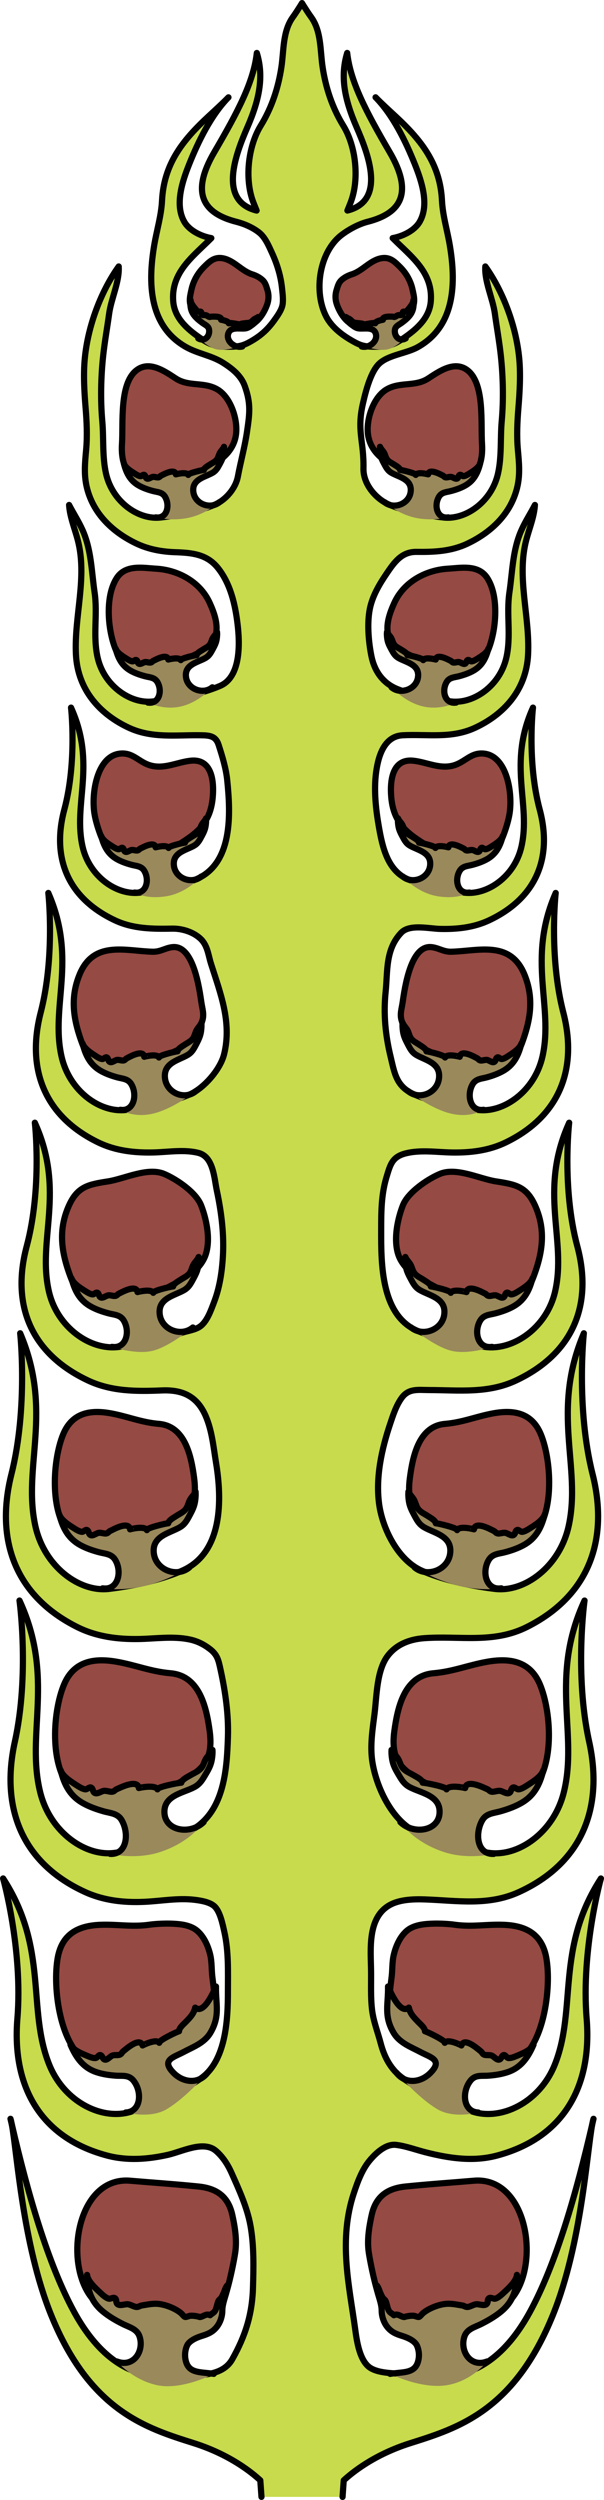 <?xml version="1.0" encoding="utf-8"?>
<!-- Generator: Adobe Illustrator 16.0.0, SVG Export Plug-In . SVG Version: 6.00 Build 0)  -->
<!DOCTYPE svg PUBLIC "-//W3C//DTD SVG 1.1//EN" "http://www.w3.org/Graphics/SVG/1.1/DTD/svg11.dtd">
<svg version="1.1" id="Layer_1" xmlns="http://www.w3.org/2000/svg" xmlns:xlink="http://www.w3.org/1999/xlink" x="0px" y="0px"
	 width="97.526px" height="403.366px" viewBox="0 0 97.526 403.366" enable-background="new 0 0 97.526 403.366"
	 xml:space="preserve">
<g>
	<g>
		<path fill="#7AA9A8" d="M1.904,342.771c-0.069-0.37-0.139-0.68-0.21-0.907C1.764,342.166,1.834,342.468,1.904,342.771z"/>
		<path fill="#C7DB4D" d="M55.312,402.866c0,0,0.069-0.941,0.191-2.666c1.347-1.253,4.909-4.154,10.741-6.001
			c7.6-2.406,16.791-5.162,23.087-20.814c4.552-11.316,5.437-26.075,6.292-30.614c-2.588,11.197-5.851,22.53-10.046,30.225
			c-4.69,8.6-10.4,10.828-15.6,10.377c-1.776-0.154-3.559-0.203-5.335-0.358c-1.45-0.126-3.463-0.148-4.756-0.905
			c-1.836-1.074-2.283-4.467-2.545-6.379c-0.481-3.518-1.139-6.985-1.393-10.556c-0.276-3.878-0.043-7.604,1.179-11.294
			c0.605-1.825,1.325-3.814,2.573-5.308c1-1.193,2.605-2.694,4.238-2.504c1.604,0.188,3.273,0.82,4.842,1.216
			c3.787,0.956,7.64,1.534,11.481,0.507c10.745-2.874,15.361-11.136,14.464-22.081c-0.914-11.113,2.3-22.624,2.3-22.624
			c-7.36,11.343-3.831,21.033-7.444,30.034c-2.461,6.136-8.72,9.136-13.396,7.541c-4.676-1.593-8.445-3.459-11.099-5.319
			c-1.978-1.386-3.032-3.445-3.616-5.667c-0.488-1.855-1.189-3.574-1.407-5.498c-0.229-2.037-0.123-4.094-0.148-6.141
			c-0.042-3.478-0.634-8.657,3.048-10.682c1.619-0.891,3.876-0.954,5.667-0.889c5.206,0.187,10.202,1.072,15.147-1.18
			c10.238-4.665,13.699-13.616,11.351-24.284c-2.386-10.832-0.745-22.758-0.745-22.758c-5.762,12.464-0.98,21.444-3.35,30.957
			c-1.614,6.482-7.402,10.512-12.238,9.729c-4.836-0.781-8.811-1.987-11.682-3.375c-3.896-1.882-6.384-7.307-6.996-11.351
			c-0.387-2.568,0.044-5.175,0.362-7.718c0.358-2.868,0.333-7.014,2.159-9.368c1.449-1.866,3.584-2.638,5.875-2.804
			c5.717-0.416,11.124,0.915,16.531-1.785c10.098-5.042,13.295-14.117,10.637-24.692c-2.701-10.737-1.41-22.718-1.41-22.718
			c-5.396,12.672-0.354,21.47-2.443,31.064c-1.425,6.54-7.092,10.781-11.947,10.18c-4.856-0.602-8.864-1.659-11.775-2.938
			c-3.854-1.695-6.363-6.808-6.893-10.769c-0.578-4.345,0.417-8.833,1.791-12.94c0.479-1.427,0.965-2.946,1.859-4.175
			c1.143-1.567,2.663-1.264,4.445-1.26c4.808,0.012,9.468,0.591,13.982-1.529c9.426-4.425,12.41-12.388,9.928-21.668
			c-2.521-9.425-1.315-19.938-1.315-19.938c-5.036,11.12-0.329,18.841-2.28,27.261c-1.33,5.739-6.619,9.461-11.151,8.934
			s-8.273-1.456-10.991-2.579c-5.982-2.473-5.943-10.869-5.933-16.216c0.006-2.96-0.006-5.76,0.858-8.616
			c0.613-2.026,0.902-3.3,3.17-3.853c2.369-0.576,4.906-0.175,7.311-0.127c3.031,0.061,6.035-0.288,8.793-1.629
			c8.807-4.28,11.594-11.984,9.275-20.961c-2.354-9.115-1.229-19.285-1.229-19.285c-4.705,10.757-0.308,18.225-2.13,26.37
			c-1.244,5.552-6.186,9.152-10.42,8.642c-4.235-0.511-7.73-1.408-10.27-2.495c-2.941-1.259-3.195-3.445-3.842-6.122
			c-0.832-3.443-1.166-6.853-0.801-10.389c0.352-3.405-0.062-6.885,2.529-9.599c1.355-1.42,4.49-0.642,6.306-0.602
			c2.704,0.06,5.39-0.222,7.866-1.386c7.766-3.65,10.224-10.221,8.179-17.876c-2.077-7.773-1.084-16.447-1.084-16.447
			c-4.148,9.174-0.272,15.544-1.878,22.489c-1.098,4.735-5.454,7.806-9.188,7.37c-3.735-0.436-6.817-1.202-9.056-2.127
			c-3.368-1.394-4.187-5.241-4.755-8.468c-0.5-2.84-0.836-5.934-0.455-8.81c0.332-2.504,1.242-5.834,4.291-5.991
			c4.043-0.21,7.837,0.575,11.685-1.205c4.56-2.111,8.271-6,8.565-11.807c0.313-6.218-1.9-12.484-0.273-18.573
			c0.487-1.822,1.261-3.698,1.377-5.576c-0.713,1.371-1.529,2.611-2.17,4.044c-1.44,3.215-1.445,6.634-1.953,10.101
			c-0.51,3.492,0.318,7.056-0.502,10.548c-1.061,4.507-5.273,7.429-8.883,7.015c-3.611-0.415-6.592-1.144-8.756-2.025
			c-2.324-0.947-3.67-2.929-4.146-5.343c-0.459-2.31-0.712-5.315-0.234-7.629c0.424-2.053,1.537-3.926,2.701-5.641
			c1.246-1.836,2.425-3.528,4.818-3.499c2.824,0.035,5.549-0.077,8.158-1.298c3.604-1.688,6.955-4.576,8.072-8.969
			c0.542-2.135,0.333-4.098,0.139-6.256c-0.193-2.166-0.093-4.479,0.089-6.69c0.214-2.589,0.382-5.463,0.126-8.073
			c-0.51-5.174-2.591-10.739-5.469-14.766c-0.152,2.44,1.21,5.181,1.543,7.616c0.313,2.285,0.725,4.554,0.971,6.85
			c0.359,3.354,0.438,7.12,0.137,10.479c-0.252,2.812,0.02,5.798-0.621,8.545c-1.049,4.507-5.213,7.43-8.783,7.015
			c-3.57-0.414-6.516-1.143-8.654-2.024c-2.249-0.926-4.317-3.349-4.266-5.879c0.09-4.446-1.109-6.02-0.09-10.479
			c0.447-1.963,1.277-5.289,2.762-6.558c1.537-1.313,4.313-1.543,6.112-2.556c6.085-3.423,6.167-10.438,5.147-16.474
			c-0.404-2.396-1.131-4.719-1.254-7.158c-0.298-5.877-3.259-9.661-7.438-13.548c-1.104-1.026-2.231-2.044-3.286-3.12
			c2.806,2.864,4.883,7.147,6.345,10.806c1.077,2.695,2.371,6.503,0.784,9.266c-0.831,1.449-2.75,2.354-4.365,2.644
			c2.944,2.967,6.566,5.514,6.146,10.272c-0.217,2.449-1.984,4.148-3.833,5.484c-1.767,1.277-2.753,1.793-5.002,1.773
			c-1.37-0.012-2.142-0.035-3.351-0.683c-1.846-0.988-3.752-2.337-4.723-4.245c-2.021-3.976-1.121-10.354,2.533-13.129
			c1.158-0.881,2.771-1.748,4.188-2.108c5.412-1.379,7.4-4.663,3.559-11.235c-3.842-6.571-6.337-11.34-6.863-16.004
			c-1.171,3.815-0.418,7.524,1.517,11.976c1.882,4.331,4.804,11.879-1.481,13.453c0.182-0.45,0.367-0.9,0.539-1.351
			c1.411-3.684,0.855-8.99-1.2-12.337c-1.791-2.918-2.853-6.147-3.352-9.515c-0.392-2.646-0.188-5.726-1.839-8.006
			c-0.416-0.576-0.77-1.137-1.146-1.722L48.764,0.5L48.43,1.044c-0.375,0.585-0.73,1.146-1.146,1.722
			c-1.65,2.28-1.447,5.36-1.839,8.006c-0.498,3.367-1.56,6.597-3.351,9.515c-2.056,3.347-2.611,8.653-1.2,12.337
			c0.173,0.45,0.358,0.9,0.539,1.351c-6.287-1.572-3.365-9.122-1.483-13.453c1.936-4.451,2.688-8.16,1.518-11.976
			c-0.527,4.664-3.021,9.433-6.864,16.004c-3.842,6.572-1.854,9.856,3.559,11.235c1.279,0.325,2.636,0.911,3.679,1.735
			c0.98,0.775,1.572,2.19,2.092,3.324c0.811,1.771,1.393,3.663,1.596,5.604c0.088,0.819,0.225,1.85,0.101,2.664
			c-0.138,0.897-0.854,1.877-1.376,2.603c-1.15,1.6-2.369,2.629-4.093,3.552c-1.21,0.647-1.98,0.671-3.351,0.683
			c-2.248,0.02-3.234-0.496-5.002-1.773c-1.848-1.336-3.615-3.035-3.833-5.484c-0.419-4.759,3.202-7.306,6.146-10.272
			c-1.615-0.289-3.534-1.194-4.366-2.644c-1.586-2.763-0.291-6.57,0.785-9.266c1.463-3.658,3.539-7.941,6.346-10.806
			c-1.055,1.076-2.183,2.094-3.287,3.12c-4.18,3.887-7.141,7.671-7.438,13.548c-0.123,2.439-0.851,4.762-1.255,7.158
			c-1.02,6.036-0.936,13.051,5.148,16.474c1.906,1.07,4.109,1.353,5.976,2.537c1.42,0.901,2.882,2.037,3.489,3.739
			c1.02,2.854,0.791,4.451,0.359,7.397c-0.354,2.423-1.018,4.784-1.467,7.188c-0.359,1.929-1.951,3.831-3.838,4.608
			c-2.141,0.882-5.086,1.61-8.656,2.024c-3.569,0.415-7.734-2.508-8.783-7.015c-0.639-2.747-0.369-5.733-0.62-8.545
			c-0.301-3.359-0.222-7.125,0.138-10.479c0.244-2.296,0.658-4.564,0.97-6.85c0.333-2.436,1.695-5.176,1.544-7.616
			c-2.879,4.026-4.96,9.592-5.469,14.766c-0.258,2.61-0.09,5.484,0.125,8.073c0.182,2.211,0.282,4.524,0.089,6.69
			c-0.194,2.158-0.403,4.121,0.14,6.256c1.115,4.393,4.468,7.281,8.072,8.969c1.945,0.909,4.059,1.279,6.191,1.351
			c2.66,0.088,5.072,0.309,6.845,2.51c2.058,2.557,2.817,5.926,3.2,9.114c0.361,3,0.58,8.482-2.816,9.943
			c-3.291,1.415-7.352,2.111-10.879,2.517c-3.611,0.414-7.824-2.508-8.885-7.015c-0.819-3.492,0.01-7.056-0.501-10.548
			c-0.508-3.467-0.513-6.886-1.952-10.101c-0.642-1.433-1.458-2.673-2.171-4.044c0.116,1.878,0.89,3.754,1.377,5.576
			c1.628,6.089-0.586,12.355-0.272,18.573c0.293,5.807,4.006,9.695,8.564,11.807c3.719,1.721,7.517,1.144,11.456,1.2
			c1.495,0.022,2.53,0.045,3.021,1.563c0.59,1.82,1.195,3.807,1.389,5.714c0.531,5.275,0.998,13.475-5.1,15.997
			c-2.238,0.925-5.32,1.691-9.055,2.127s-8.091-2.635-9.189-7.37c-1.605-6.945,2.271-13.315-1.877-22.489
			c0,0,0.993,8.674-1.084,16.447c-2.045,7.655,0.414,14.226,8.18,17.876c2.931,1.378,6.066,1.4,9.232,1.337
			c1.566-0.032,3.352,0.51,4.525,1.582c1.206,1.103,1.29,2.642,1.756,4.107c1.533,4.821,3.365,9.412,2.107,14.57
			c-0.6,2.458-3.278,5.522-5.563,6.5c-2.538,1.087-6.034,1.984-10.271,2.495c-4.233,0.511-9.175-3.09-10.419-8.642
			c-1.821-8.146,2.575-15.613-2.13-26.37c0,0,1.125,10.17-1.23,19.285c-2.318,8.977,0.471,16.681,9.276,20.961
			c2.804,1.362,5.857,1.697,8.938,1.626c2.334-0.055,4.977-0.519,7.272,0.078c2.404,0.625,2.521,4.048,2.95,6.067
			c0.701,3.313,1.147,6.7,1.006,10.092c-0.109,2.629-0.494,5.428-1.446,7.896c-0.485,1.26-1.097,3.089-2.226,3.922
			c-0.844,0.624-2.221,0.753-3.205,1.113c-3.236,1.187-6.668,1.827-10.082,2.225c-4.531,0.527-9.82-3.194-11.15-8.934
			c-1.951-8.42,2.756-16.141-2.281-27.261c0,0,1.205,10.513-1.314,19.938c-2.482,9.28,0.502,17.243,9.926,21.668
			c3.781,1.775,7.817,1.76,11.896,1.592c3.346-0.139,5.697,0.93,7.08,4.13c1.025,2.378,1.26,5.053,1.671,7.551
			c0.971,5.893,1.144,14.496-5.46,17.4c-2.912,1.279-6.92,2.337-11.775,2.938c-4.856,0.602-10.523-3.64-11.947-10.18
			c-2.091-9.595,2.951-18.393-2.444-31.064c0,0,1.291,11.98-1.409,22.718c-2.66,10.575,0.538,19.65,10.637,24.692
			c3.104,1.551,6.503,1.984,9.936,1.923c2.691-0.049,5.494-0.485,8.158,0.064c1.236,0.255,2.275,0.763,3.275,1.522
			c1.275,0.97,1.425,1.845,1.767,3.413c0.772,3.539,1.29,7.146,1.18,10.777c-0.168,5.494-0.624,12.542-6.384,15.325
			c-2.871,1.388-6.848,2.594-11.683,3.375c-4.835,0.782-10.624-3.247-12.237-9.729c-2.37-9.513,2.411-18.493-3.351-30.957
			c0,0,1.64,11.926-0.745,22.758c-2.35,10.668,1.111,19.619,11.351,24.284c3.024,1.378,6.3,1.724,9.589,1.572
			c2.672-0.122,5.398-0.647,8.072-0.326c0.988,0.119,2.51,0.354,3.258,1.091c0.895,0.882,1.293,2.931,1.559,4.116
			c0.701,3.143,0.57,6.395,0.568,9.593c0,4.488-0.291,11.16-4.355,14.01c-2.653,1.86-6.423,3.727-11.1,5.319
			c-4.676,1.595-10.936-1.405-13.396-7.541c-3.611-9.001-0.083-18.691-7.443-30.034c0,0,3.215,11.511,2.301,22.624
			c-0.898,10.945,3.719,19.207,14.463,22.081c3.247,0.867,6.57,0.619,9.816-0.104c2.297-0.512,5.787-2.376,7.782-0.652
			c1.101,0.95,1.918,2.213,2.51,3.541c1.212,2.716,2.532,5.586,3.065,8.53c0.584,3.222,0.502,6.732,0.406,9.999
			c-0.125,4.312-1.232,7.823-3.348,11.561c-1.852,3.274-6.753,2.43-9.947,2.707c-5.199,0.451-10.91-1.777-15.6-10.377
			c-4.195-7.694-7.457-19.027-10.045-30.225c0.854,4.539,1.739,19.298,6.291,30.614c6.295,15.652,15.486,18.408,23.087,20.814
			c5.834,1.848,9.397,4.75,10.743,6.002c0.122,1.725,0.191,2.665,0.191,2.665"/>
		<path fill="#7AA9A8" d="M95.623,342.771c0.068-0.303,0.141-0.604,0.209-0.907C95.762,342.091,95.691,342.4,95.623,342.771z"/>
	</g>
	<g>
		<path fill="none" stroke="#000000" stroke-linecap="round" stroke-linejoin="round" stroke-miterlimit="10" d="M1.904,342.771
			c-0.069-0.37-0.139-0.68-0.21-0.907C1.764,342.166,1.834,342.468,1.904,342.771z"/>
		<path fill="none" stroke="#000000" stroke-linecap="round" stroke-linejoin="round" stroke-miterlimit="10" d="M55.312,402.866
			c0,0,0.069-0.941,0.191-2.666c1.347-1.253,4.909-4.154,10.741-6.001c7.6-2.406,16.791-5.162,23.087-20.814
			c4.552-11.316,5.437-26.075,6.292-30.614c-2.588,11.197-5.851,22.53-10.046,30.225c-4.69,8.6-10.4,10.828-15.6,10.377
			c-1.776-0.154-3.559-0.203-5.335-0.358c-1.45-0.126-3.463-0.148-4.756-0.905c-1.836-1.074-2.283-4.467-2.545-6.379
			c-0.481-3.518-1.139-6.985-1.393-10.556c-0.276-3.878-0.043-7.604,1.179-11.294c0.605-1.825,1.325-3.814,2.573-5.308
			c1-1.193,2.605-2.694,4.238-2.504c1.604,0.188,3.273,0.82,4.842,1.216c3.787,0.956,7.64,1.534,11.481,0.507
			c10.745-2.874,15.361-11.136,14.464-22.081c-0.914-11.113,2.3-22.624,2.3-22.624c-7.36,11.343-3.831,21.033-7.444,30.034
			c-2.461,6.136-8.72,9.136-13.396,7.541c-4.676-1.593-8.445-3.459-11.099-5.319c-1.978-1.386-3.032-3.445-3.616-5.667
			c-0.488-1.855-1.189-3.574-1.407-5.498c-0.229-2.037-0.123-4.094-0.148-6.141c-0.042-3.478-0.634-8.657,3.048-10.682
			c1.619-0.891,3.876-0.954,5.667-0.889c5.206,0.187,10.202,1.072,15.147-1.18c10.238-4.665,13.699-13.616,11.351-24.284
			c-2.386-10.832-0.745-22.758-0.745-22.758c-5.762,12.464-0.98,21.444-3.35,30.957c-1.614,6.482-7.402,10.512-12.238,9.729
			c-4.836-0.781-8.811-1.987-11.682-3.375c-3.896-1.882-6.384-7.307-6.996-11.351c-0.387-2.568,0.044-5.175,0.362-7.718
			c0.358-2.868,0.333-7.014,2.159-9.368c1.449-1.866,3.584-2.638,5.875-2.804c5.717-0.416,11.124,0.915,16.531-1.785
			c10.098-5.042,13.295-14.117,10.637-24.692c-2.701-10.737-1.41-22.718-1.41-22.718c-5.396,12.672-0.354,21.47-2.443,31.064
			c-1.425,6.54-7.092,10.781-11.947,10.18c-4.856-0.602-8.864-1.659-11.775-2.938c-3.854-1.695-6.363-6.808-6.893-10.769
			c-0.578-4.345,0.417-8.833,1.791-12.94c0.479-1.427,0.965-2.946,1.859-4.175c1.143-1.567,2.663-1.264,4.445-1.26
			c4.808,0.012,9.468,0.591,13.982-1.529c9.426-4.425,12.41-12.388,9.928-21.668c-2.521-9.425-1.315-19.938-1.315-19.938
			c-5.036,11.12-0.329,18.841-2.28,27.261c-1.33,5.739-6.619,9.461-11.151,8.934s-8.273-1.456-10.991-2.579
			c-5.982-2.473-5.943-10.869-5.933-16.216c0.006-2.96-0.006-5.76,0.858-8.616c0.613-2.026,0.902-3.3,3.17-3.853
			c2.369-0.576,4.906-0.175,7.311-0.127c3.031,0.061,6.035-0.288,8.793-1.629c8.807-4.28,11.594-11.984,9.275-20.961
			c-2.354-9.115-1.229-19.285-1.229-19.285c-4.705,10.757-0.308,18.225-2.13,26.37c-1.244,5.552-6.186,9.152-10.42,8.642
			c-4.235-0.511-7.73-1.408-10.27-2.495c-2.941-1.259-3.195-3.445-3.842-6.122c-0.832-3.443-1.166-6.853-0.801-10.389
			c0.352-3.405-0.062-6.885,2.529-9.599c1.355-1.42,4.49-0.642,6.306-0.602c2.704,0.06,5.39-0.222,7.866-1.386
			c7.766-3.65,10.224-10.221,8.179-17.876c-2.077-7.773-1.084-16.447-1.084-16.447c-4.148,9.174-0.272,15.544-1.878,22.489
			c-1.098,4.735-5.454,7.806-9.188,7.37c-3.735-0.436-6.817-1.202-9.056-2.127c-3.368-1.394-4.187-5.241-4.755-8.468
			c-0.5-2.84-0.836-5.934-0.455-8.81c0.332-2.504,1.242-5.834,4.291-5.991c4.043-0.21,7.837,0.575,11.685-1.205
			c4.56-2.111,8.271-6,8.565-11.807c0.313-6.218-1.9-12.484-0.273-18.573c0.487-1.822,1.261-3.698,1.377-5.576
			c-0.713,1.371-1.529,2.611-2.17,4.044c-1.44,3.215-1.445,6.634-1.953,10.101c-0.51,3.492,0.318,7.056-0.502,10.548
			c-1.061,4.507-5.273,7.429-8.883,7.015c-3.611-0.415-6.592-1.144-8.756-2.025c-2.324-0.947-3.67-2.929-4.146-5.343
			c-0.459-2.31-0.712-5.315-0.234-7.629c0.424-2.053,1.537-3.926,2.701-5.641c1.246-1.836,2.425-3.528,4.818-3.499
			c2.824,0.035,5.549-0.077,8.158-1.298c3.604-1.688,6.955-4.576,8.072-8.969c0.542-2.135,0.333-4.098,0.139-6.256
			c-0.193-2.166-0.093-4.479,0.089-6.69c0.214-2.589,0.382-5.463,0.126-8.073c-0.51-5.174-2.591-10.739-5.469-14.766
			c-0.152,2.44,1.21,5.181,1.543,7.616c0.313,2.285,0.725,4.554,0.971,6.85c0.359,3.354,0.438,7.12,0.137,10.479
			c-0.252,2.812,0.02,5.798-0.621,8.545c-1.049,4.507-5.213,7.43-8.783,7.015c-3.57-0.414-6.516-1.143-8.654-2.024
			c-2.249-0.926-4.317-3.349-4.266-5.879c0.09-4.446-1.109-6.02-0.09-10.479c0.447-1.963,1.277-5.289,2.762-6.558
			c1.537-1.313,4.313-1.543,6.112-2.556c6.085-3.423,6.167-10.438,5.147-16.474c-0.404-2.396-1.131-4.719-1.254-7.158
			c-0.298-5.877-3.259-9.661-7.438-13.548c-1.104-1.026-2.231-2.044-3.286-3.12c2.806,2.864,4.883,7.147,6.345,10.806
			c1.077,2.695,2.371,6.503,0.784,9.266c-0.831,1.449-2.75,2.354-4.365,2.644c2.944,2.967,6.566,5.514,6.146,10.272
			c-0.217,2.449-1.984,4.148-3.833,5.484c-1.767,1.277-2.753,1.793-5.002,1.773c-1.37-0.012-2.142-0.035-3.351-0.683
			c-1.846-0.988-3.752-2.337-4.723-4.245c-2.021-3.976-1.121-10.354,2.533-13.129c1.158-0.881,2.771-1.748,4.188-2.108
			c5.412-1.379,7.4-4.663,3.559-11.235c-3.842-6.571-6.337-11.34-6.863-16.004c-1.171,3.815-0.418,7.524,1.517,11.976
			c1.882,4.331,4.804,11.879-1.481,13.453c0.182-0.45,0.367-0.9,0.539-1.351c1.411-3.684,0.855-8.99-1.2-12.337
			c-1.791-2.918-2.853-6.147-3.352-9.515c-0.392-2.646-0.188-5.726-1.839-8.006c-0.416-0.576-0.77-1.137-1.146-1.722L48.764,0.5
			L48.43,1.044c-0.375,0.585-0.73,1.146-1.146,1.722c-1.65,2.28-1.447,5.36-1.839,8.006c-0.498,3.367-1.56,6.597-3.351,9.515
			c-2.056,3.347-2.611,8.653-1.2,12.337c0.173,0.45,0.358,0.9,0.539,1.351c-6.287-1.572-3.365-9.122-1.483-13.453
			c1.936-4.451,2.688-8.16,1.518-11.976c-0.527,4.664-3.021,9.433-6.864,16.004c-3.842,6.572-1.854,9.856,3.559,11.235
			c1.279,0.325,2.636,0.911,3.679,1.735c0.98,0.775,1.572,2.19,2.092,3.324c0.811,1.771,1.393,3.663,1.596,5.604
			c0.088,0.819,0.225,1.85,0.101,2.664c-0.138,0.897-0.854,1.877-1.376,2.603c-1.15,1.6-2.369,2.629-4.093,3.552
			c-1.21,0.647-1.98,0.671-3.351,0.683c-2.248,0.02-3.234-0.496-5.002-1.773c-1.848-1.336-3.615-3.035-3.833-5.484
			c-0.419-4.759,3.202-7.306,6.146-10.272c-1.615-0.289-3.534-1.194-4.366-2.644c-1.586-2.763-0.291-6.57,0.785-9.266
			c1.463-3.658,3.539-7.941,6.346-10.806c-1.055,1.076-2.183,2.094-3.287,3.12c-4.18,3.887-7.141,7.671-7.438,13.548
			c-0.123,2.439-0.851,4.762-1.255,7.158c-1.02,6.036-0.936,13.051,5.148,16.474c1.906,1.07,4.109,1.353,5.976,2.537
			c1.42,0.901,2.882,2.037,3.489,3.739c1.02,2.854,0.791,4.451,0.359,7.397c-0.354,2.423-1.018,4.784-1.467,7.188
			c-0.359,1.929-1.951,3.831-3.838,4.608c-2.141,0.882-5.086,1.61-8.656,2.024c-3.569,0.415-7.734-2.508-8.783-7.015
			c-0.639-2.747-0.369-5.733-0.62-8.545c-0.301-3.359-0.222-7.125,0.138-10.479c0.244-2.296,0.658-4.564,0.97-6.85
			c0.333-2.436,1.695-5.176,1.544-7.616c-2.879,4.026-4.96,9.592-5.469,14.766c-0.258,2.61-0.09,5.484,0.125,8.073
			c0.182,2.211,0.282,4.524,0.089,6.69c-0.194,2.158-0.403,4.121,0.14,6.256c1.115,4.393,4.468,7.281,8.072,8.969
			c1.945,0.909,4.059,1.279,6.191,1.351c2.66,0.088,5.072,0.309,6.845,2.51c2.058,2.557,2.817,5.926,3.2,9.114
			c0.361,3,0.58,8.482-2.816,9.943c-3.291,1.415-7.352,2.111-10.879,2.517c-3.611,0.414-7.824-2.508-8.885-7.015
			c-0.819-3.492,0.01-7.056-0.501-10.548c-0.508-3.467-0.513-6.886-1.952-10.101c-0.642-1.433-1.458-2.673-2.171-4.044
			c0.116,1.878,0.89,3.754,1.377,5.576c1.628,6.089-0.586,12.355-0.272,18.573c0.293,5.807,4.006,9.695,8.564,11.807
			c3.719,1.721,7.517,1.144,11.456,1.2c1.495,0.022,2.53,0.045,3.021,1.563c0.59,1.82,1.195,3.807,1.389,5.714
			c0.531,5.275,0.998,13.475-5.1,15.997c-2.238,0.925-5.32,1.691-9.055,2.127s-8.091-2.635-9.189-7.37
			c-1.605-6.945,2.271-13.315-1.877-22.489c0,0,0.993,8.674-1.084,16.447c-2.045,7.655,0.414,14.226,8.18,17.876
			c2.931,1.378,6.066,1.4,9.232,1.337c1.566-0.032,3.352,0.51,4.525,1.582c1.206,1.103,1.29,2.642,1.756,4.107
			c1.533,4.821,3.365,9.412,2.107,14.57c-0.6,2.458-3.278,5.522-5.563,6.5c-2.538,1.087-6.034,1.984-10.271,2.495
			c-4.233,0.511-9.175-3.09-10.419-8.642c-1.821-8.146,2.575-15.613-2.13-26.37c0,0,1.125,10.17-1.23,19.285
			c-2.318,8.977,0.471,16.681,9.276,20.961c2.804,1.362,5.857,1.697,8.938,1.626c2.334-0.055,4.977-0.519,7.272,0.078
			c2.404,0.625,2.521,4.048,2.95,6.067c0.701,3.313,1.147,6.7,1.006,10.092c-0.109,2.629-0.494,5.428-1.446,7.896
			c-0.485,1.26-1.097,3.089-2.226,3.922c-0.844,0.624-2.221,0.753-3.205,1.113c-3.236,1.187-6.668,1.827-10.082,2.225
			c-4.531,0.527-9.82-3.194-11.15-8.934c-1.951-8.42,2.756-16.141-2.281-27.261c0,0,1.205,10.513-1.314,19.938
			c-2.482,9.28,0.502,17.243,9.926,21.668c3.781,1.775,7.817,1.76,11.896,1.592c3.346-0.139,5.697,0.93,7.08,4.13
			c1.025,2.378,1.26,5.053,1.671,7.551c0.971,5.893,1.144,14.496-5.46,17.4c-2.912,1.279-6.92,2.337-11.775,2.938
			c-4.856,0.602-10.523-3.64-11.947-10.18c-2.091-9.595,2.951-18.393-2.444-31.064c0,0,1.291,11.98-1.409,22.718
			c-2.66,10.575,0.538,19.65,10.637,24.692c3.104,1.551,6.503,1.984,9.936,1.923c2.691-0.049,5.494-0.485,8.158,0.064
			c1.236,0.255,2.275,0.763,3.275,1.522c1.275,0.97,1.425,1.845,1.767,3.413c0.772,3.539,1.29,7.146,1.18,10.777
			c-0.168,5.494-0.624,12.542-6.384,15.325c-2.871,1.388-6.848,2.594-11.683,3.375c-4.835,0.782-10.624-3.247-12.237-9.729
			c-2.37-9.513,2.411-18.493-3.351-30.957c0,0,1.64,11.926-0.745,22.758c-2.35,10.668,1.111,19.619,11.351,24.284
			c3.024,1.378,6.3,1.724,9.589,1.572c2.672-0.122,5.398-0.647,8.072-0.326c0.988,0.119,2.51,0.354,3.258,1.091
			c0.895,0.882,1.293,2.931,1.559,4.116c0.701,3.143,0.57,6.395,0.568,9.593c0,4.488-0.291,11.16-4.355,14.01
			c-2.653,1.86-6.423,3.727-11.1,5.319c-4.676,1.595-10.936-1.405-13.396-7.541c-3.611-9.001-0.083-18.691-7.443-30.034
			c0,0,3.215,11.511,2.301,22.624c-0.898,10.945,3.719,19.207,14.463,22.081c3.247,0.867,6.57,0.619,9.816-0.104
			c2.297-0.512,5.787-2.376,7.782-0.652c1.101,0.95,1.918,2.213,2.51,3.541c1.212,2.716,2.532,5.586,3.065,8.53
			c0.584,3.222,0.502,6.732,0.406,9.999c-0.125,4.312-1.232,7.823-3.348,11.561c-1.852,3.274-6.753,2.43-9.947,2.707
			c-5.199,0.451-10.91-1.777-15.6-10.377c-4.195-7.694-7.457-19.027-10.045-30.225c0.854,4.539,1.739,19.298,6.291,30.614
			c6.295,15.652,15.486,18.408,23.087,20.814c5.834,1.848,9.397,4.75,10.743,6.002c0.122,1.725,0.191,2.665,0.191,2.665"/>
		<path fill="none" stroke="#000000" stroke-linecap="round" stroke-linejoin="round" stroke-miterlimit="10" d="M95.623,342.771
			c0.068-0.303,0.141-0.604,0.209-0.907C95.762,342.091,95.691,342.4,95.623,342.771z"/>
	</g>
	<path fill="#954A43" d="M19.697,71.592c0.21-3.277-0.441-9.541,2.25-11.775c2.08-1.727,4.601,0.045,6.426,1.24
		c2.119,1.388,4.51,0.505,6.695,1.755c1.941,1.108,3.115,4.143,3.093,6.521c-0.022,2.485-1.449,4.157-3.272,5.329
		c-1.206,0.773-2.58,1.367-3.854,1.982c-1.564,0.754-2.984,0.527-4.541,1.008c-1.347,0.417-2.479,0.554-3.844,0.018
		c-2.471-0.973-3.124-3.456-2.955-6.054C19.695,71.607,19.697,71.6,19.697,71.592z"/>
	<path fill="none" stroke="#000000" stroke-linecap="round" stroke-linejoin="round" stroke-miterlimit="10" d="M19.697,71.592
		c0.21-3.277-0.441-9.541,2.25-11.775c2.08-1.727,4.601,0.045,6.426,1.24c2.119,1.388,4.51,0.505,6.695,1.755
		c1.941,1.108,3.115,4.143,3.093,6.521c-0.022,2.485-1.449,4.157-3.272,5.329c-1.206,0.773-2.58,1.367-3.854,1.982
		c-1.564,0.754-2.984,0.527-4.541,1.008c-1.347,0.417-2.479,0.554-3.844,0.018c-2.471-0.973-3.124-3.456-2.955-6.054
		C19.695,71.607,19.697,71.6,19.697,71.592z"/>
	<path fill="#9A895B" d="M25.15,83.476c1.809,0.278,2.35-1.929,1.486-3.346c-0.446-0.732-1.217-0.712-1.944-0.907
		c-0.751-0.202-1.503-0.455-2.193-0.831c-1.366-0.74-2.062-1.896-2.497-3.597c0.212,0.671,1.196,1.266,1.754,1.617
		c0.249,0.156,0.643,0.405,0.94,0.418c0.192,0.008,0.392-0.284,0.577-0.22c0.269,0.094,0.168,0.521,0.488,0.62
		c0.264,0.081,0.654-0.241,0.91-0.283c0.301-0.049,0.697,0.144,0.959,0.06c0.194-0.062,0.217-0.19,0.411-0.284
		c0.405-0.194,2.188-1.197,2.356-0.187c-0.001-0.012,1.731-0.457,1.998,0.092c-0.117-0.243,2.295-0.809,2.529-0.804
		c0.063-0.368,0.684-0.675,0.946-0.853c0.378-0.254,0.81-0.422,1.111-0.783c0.274-0.328,0.331-0.78,0.528-1.126
		c0.197-0.348,0.493-0.582,0.66-0.973c0.041,0.413-0.009,0.949-0.085,1.312c-0.11,0.533-0.333,0.963-0.583,1.431
		c-0.334,0.62-0.586,1.109-1.191,1.459c-1.194,0.689-3.215,0.998-3.107,2.887c0.117,2.115,2.725,3.105,4.229,1.842
		c0,0-1.982,1.811-4.787,2.48C27.842,84.169,25.15,83.476,25.15,83.476z"/>
	<path fill="none" stroke="#000000" stroke-linecap="round" stroke-linejoin="round" stroke-miterlimit="10" d="M25.15,83.476
		c1.809,0.278,2.35-1.929,1.486-3.346c-0.446-0.732-1.217-0.712-1.944-0.907c-0.751-0.202-1.503-0.455-2.193-0.831
		c-1.366-0.74-2.062-1.896-2.497-3.597c0.212,0.671,1.196,1.266,1.754,1.617c0.249,0.156,0.643,0.405,0.94,0.418
		c0.192,0.008,0.392-0.284,0.577-0.22c0.269,0.094,0.168,0.521,0.488,0.62c0.264,0.081,0.654-0.241,0.91-0.283
		c0.301-0.049,0.697,0.144,0.959,0.06c0.194-0.062,0.217-0.19,0.411-0.284c0.405-0.194,2.188-1.197,2.356-0.187
		c-0.001-0.012,1.731-0.457,1.998,0.092c-0.117-0.243,2.295-0.809,2.529-0.804c0.063-0.368,0.684-0.675,0.946-0.853
		c0.378-0.254,0.81-0.422,1.111-0.783c0.274-0.328,0.331-0.78,0.528-1.126c0.197-0.348,0.493-0.582,0.66-0.973
		c0.041,0.413-0.009,0.949-0.085,1.312c-0.11,0.533-0.333,0.963-0.583,1.431c-0.334,0.62-0.586,1.109-1.191,1.459
		c-1.194,0.689-3.215,0.998-3.107,2.887c0.117,2.115,2.725,3.105,4.229,1.842"/>
	<path fill="#954A43" d="M30.936,46.635c0.302-1.325,0.994-2.551,1.959-3.518c0.891-0.891,1.68-1.712,3.09-1.445
		c1.82,0.347,2.997,2.039,4.738,2.591c0.611,0.193,1.197,0.493,1.67,0.929c0.483,0.442,0.621,1.056,0.81,1.669
		c0.204,0.663,0.196,1.401-0.003,2.064c-0.41,1.358-1.67,3.553-3.307,3.582c-0.785,0.015-1.577-0.15-2.365-0.165
		c-1.156-0.021-2.166-0.478-3.297-0.621c-1.355-0.168-2.307-0.712-3.105-1.793c-0.748-1.012-0.457-2.077-0.205-3.229
		C30.924,46.677,30.93,46.655,30.936,46.635z"/>
	<path fill="none" stroke="#000000" stroke-linecap="round" stroke-linejoin="round" stroke-miterlimit="10" d="M30.936,46.635
		c0.302-1.325,0.994-2.551,1.959-3.518c0.891-0.891,1.68-1.712,3.09-1.445c1.82,0.347,2.997,2.039,4.738,2.591
		c0.611,0.193,1.197,0.493,1.67,0.929c0.483,0.442,0.621,1.056,0.81,1.669c0.204,0.663,0.196,1.401-0.003,2.064
		c-0.41,1.358-1.67,3.553-3.307,3.582c-0.785,0.015-1.577-0.15-2.365-0.165c-1.156-0.021-2.166-0.478-3.297-0.621
		c-1.355-0.168-2.307-0.712-3.105-1.793c-0.748-1.012-0.457-2.077-0.205-3.229C30.924,46.677,30.93,46.655,30.936,46.635z"/>
	<path fill="#9A895B" d="M32.019,54.412c1.081,0.625,1.94-0.458,1.726-1.469c-0.111-0.521-0.606-0.711-1.023-1.008
		c-0.428-0.307-0.844-0.643-1.196-1.031c-0.692-0.767-0.864-1.588-0.743-2.643c-0.021,0.427,0.465,1.012,0.734,1.353
		c0.123,0.15,0.314,0.392,0.5,0.476c0.119,0.054,0.314-0.057,0.416,0.028c0.148,0.12-0.015,0.332,0.166,0.471
		c0.148,0.113,0.471,0.036,0.643,0.08c0.203,0.051,0.408,0.26,0.594,0.282c0.139,0.015,0.183-0.05,0.328-0.051
		c0.302-0.003,1.668-0.096,1.539,0.509c0.002-0.007,1.205,0.196,1.244,0.57c-0.018-0.165,1.645,0.147,1.793,0.212
		c0.125-0.188,0.592-0.197,0.8-0.227c0.3-0.042,0.611-0.024,0.888-0.145c0.252-0.112,0.393-0.348,0.599-0.488
		c0.206-0.142,0.448-0.194,0.646-0.368c-0.069,0.241-0.227,0.524-0.359,0.706c-0.195,0.266-0.438,0.447-0.705,0.641
		c-0.355,0.258-0.631,0.464-1.097,0.5c-0.919,0.072-2.272-0.282-2.646,0.793c-0.42,1.203,1.002,2.43,2.252,2.121
		c0,0-2.467,0.96-4.049,0.668C33.485,56.101,32.019,54.412,32.019,54.412z"/>
	<path fill="none" stroke="#000000" stroke-linecap="round" stroke-linejoin="round" stroke-miterlimit="10" d="M32.018,54.601
		c1.082,0.624,1.941-0.459,1.726-1.469c-0.112-0.521-0.606-0.71-1.022-1.008c-0.429-0.307-0.846-0.643-1.197-1.031
		c-0.692-0.766-0.863-1.588-0.742-2.644c-0.022,0.428,0.463,1.013,0.734,1.354c0.121,0.151,0.313,0.392,0.5,0.476
		c0.119,0.054,0.313-0.056,0.416,0.027c0.148,0.122-0.016,0.333,0.166,0.472c0.148,0.112,0.471,0.036,0.643,0.079
		c0.202,0.051,0.408,0.261,0.594,0.283c0.139,0.016,0.182-0.05,0.327-0.051c0.302-0.002,1.668-0.096,1.54,0.509
		c0.002-0.008,1.205,0.196,1.244,0.57c-0.018-0.165,1.645,0.147,1.791,0.212c0.127-0.188,0.593-0.197,0.801-0.227
		c0.301-0.043,0.611-0.023,0.888-0.146c0.252-0.111,0.394-0.347,0.599-0.487c0.207-0.142,0.449-0.195,0.646-0.368
		c-0.07,0.241-0.229,0.523-0.361,0.706c-0.194,0.267-0.436,0.447-0.704,0.641c-0.356,0.258-0.63,0.464-1.097,0.5
		c-0.919,0.072-2.271-0.283-2.645,0.793c-0.422,1.202,1.002,2.43,2.252,2.121"/>
	<path fill="#954A43" d="M17.769,101.399c-0.435-2.818-0.263-6.061,1.087-8.145c1.44-2.224,4.295-1.612,6.338-1.498
		c3.385,0.189,7.058,1.983,8.67,5.524c0.733,1.612,1.482,3.66,0.9,5.393c-0.754,2.239-2.67,2.507-4.313,3.501
		c-0.922,0.561-1.807,0.978-2.893,1.206c-0.804,0.169-1.512-0.09-2.313,0.154c-1.362,0.418-2.506,0.554-3.887,0.018
		c-1.326-0.516-2.234-1.579-2.758-2.931C18.245,103.702,17.953,102.589,17.769,101.399z"/>
	<path fill="none" stroke="#000000" stroke-linecap="round" stroke-linejoin="round" stroke-miterlimit="10" d="M17.769,101.399
		c-0.435-2.818-0.263-6.061,1.087-8.145c1.44-2.224,4.295-1.612,6.338-1.498c3.385,0.189,7.058,1.983,8.67,5.524
		c0.733,1.612,1.482,3.66,0.9,5.393c-0.754,2.239-2.67,2.507-4.313,3.501c-0.922,0.561-1.807,0.978-2.893,1.206
		c-0.804,0.169-1.512-0.09-2.313,0.154c-1.362,0.418-2.506,0.554-3.887,0.018c-1.326-0.516-2.234-1.579-2.758-2.931
		C18.245,103.702,17.953,102.589,17.769,101.399z"/>
	<path fill="none" stroke="#000000" stroke-linecap="round" stroke-linejoin="round" stroke-miterlimit="10" d="M23.887,113.358
		c1.828,0.278,2.378-1.928,1.504-3.346c-0.452-0.731-1.23-0.712-1.967-0.906c-0.76-0.202-1.519-0.455-2.219-0.832
		c-1.381-0.739-2.086-1.896-2.525-3.596c0.214,0.67,1.21,1.265,1.775,1.617c0.25,0.156,0.648,0.405,0.949,0.418
		c0.194,0.007,0.396-0.284,0.584-0.22c0.271,0.093,0.17,0.52,0.494,0.62c0.266,0.08,0.662-0.242,0.92-0.283
		c0.306-0.05,0.706,0.144,0.971,0.06c0.197-0.063,0.219-0.19,0.415-0.284c0.41-0.195,2.213-1.198,2.385-0.188
		c-0.001-0.012,1.751-0.457,2.021,0.092c-0.118-0.242,2.321-0.809,2.559-0.803c0.063-0.368,0.69-0.676,0.957-0.853
		c0.385-0.255,0.82-0.423,1.125-0.784c0.277-0.328,0.334-0.779,0.533-1.126c0.2-0.347,0.5-0.581,0.668-0.972
		c0.043,0.412-0.009,0.948-0.085,1.311c-0.112,0.533-0.337,0.963-0.591,1.432c-0.336,0.619-0.592,1.108-1.205,1.458
		c-1.209,0.69-3.252,0.999-3.143,2.888c0.118,2.114,2.756,3.104,4.278,1.841"/>
	<path fill="#9A895B" d="M23.887,113.358c1.828,0.278,2.378-1.928,1.504-3.346c-0.452-0.731-1.23-0.712-1.967-0.906
		c-0.76-0.202-1.519-0.455-2.219-0.832c-1.381-0.739-2.086-1.896-2.525-3.596c0.214,0.67,1.21,1.265,1.775,1.617
		c0.25,0.156,0.648,0.405,0.949,0.418c0.194,0.007,0.396-0.284,0.584-0.22c0.271,0.093,0.17,0.52,0.494,0.62
		c0.266,0.08,0.662-0.242,0.92-0.283c0.306-0.05,0.706,0.144,0.971,0.06c0.197-0.063,0.219-0.19,0.415-0.284
		c0.41-0.195,2.213-1.198,2.385-0.188c-0.001-0.012,1.751-0.457,2.021,0.092c-0.118-0.242,2.321-0.809,2.559-0.803
		c0.063-0.368,0.69-0.676,0.957-0.853c0.385-0.255,0.82-0.423,1.125-0.784c0.277-0.328,0.334-0.779,0.533-1.126
		c0.2-0.347,0.5-0.581,0.668-0.972c0.043,0.412-0.009,0.948-0.085,1.311c-0.112,0.533-0.337,0.963-0.591,1.432
		c-0.336,0.619-0.592,1.108-1.205,1.458c-1.209,0.69-3.252,0.999-3.143,2.888c0.118,2.114,2.756,3.104,4.278,1.841
		c0,0-2.101,2.381-5.02,3.07C26.352,114.661,23.887,113.358,23.887,113.358z"/>
	<path fill="none" stroke="#000000" stroke-linecap="round" stroke-linejoin="round" stroke-miterlimit="10" d="M23.887,113.358
		c1.828,0.278,2.378-1.928,1.504-3.346c-0.452-0.731-1.23-0.712-1.967-0.906c-0.76-0.202-1.519-0.455-2.219-0.832
		c-1.381-0.739-2.086-1.896-2.525-3.596c0.214,0.67,1.21,1.265,1.775,1.617c0.25,0.156,0.648,0.405,0.949,0.418
		c0.194,0.007,0.396-0.284,0.584-0.22c0.271,0.093,0.17,0.52,0.494,0.62c0.266,0.08,0.662-0.242,0.92-0.283
		c0.306-0.05,0.706,0.144,0.971,0.06c0.197-0.063,0.219-0.19,0.415-0.284c0.41-0.195,2.213-1.198,2.385-0.188
		c-0.001-0.012,1.751-0.457,2.021,0.092c-0.118-0.242,2.321-0.809,2.559-0.803c0.063-0.368,0.69-0.676,0.957-0.853
		c0.385-0.255,0.82-0.423,1.125-0.784c0.277-0.328,0.334-0.779,0.533-1.126c0.2-0.347,0.5-0.581,0.668-0.972
		c0.043,0.412-0.009,0.948-0.085,1.311c-0.112,0.533-0.337,0.963-0.591,1.432c-0.336,0.619-0.592,1.108-1.205,1.458
		c-1.209,0.69-3.252,0.999-3.143,2.888c0.118,2.114,2.756,3.104,4.278,1.841"/>
	<path fill="#954A43" d="M15.282,131.468c-0.607-3.322,0.341-9.425,4.04-9.868c2.188-0.263,3.065,1.387,5.027,1.918
		c2.22,0.602,4.289-0.556,6.457-0.782c3.258-0.341,3.822,2.979,3.535,6.009c-0.407,4.284-2.827,5.873-5.82,7.716
		c-0.955,0.588-1.87,1.025-2.993,1.266c-0.83,0.179-1.562-0.094-2.392,0.163c-1.408,0.438-2.592,0.582-4.019,0.018
		c-1.372-0.541-2.312-1.657-2.853-3.078C15.834,133.697,15.486,132.584,15.282,131.468z"/>
	<path fill="none" stroke="#000000" stroke-linecap="round" stroke-linejoin="round" stroke-miterlimit="10" d="M15.282,131.468
		c-0.607-3.322,0.341-9.425,4.04-9.868c2.188-0.263,3.065,1.387,5.027,1.918c2.22,0.602,4.289-0.556,6.457-0.782
		c3.258-0.341,3.822,2.979,3.535,6.009c-0.407,4.284-2.827,5.873-5.82,7.716c-0.955,0.588-1.87,1.025-2.993,1.266
		c-0.83,0.179-1.562-0.094-2.392,0.163c-1.408,0.438-2.592,0.582-4.019,0.018c-1.372-0.541-2.312-1.657-2.853-3.078
		C15.834,133.697,15.486,132.584,15.282,131.468z"/>
	<path fill="#9A895B" d="M21.732,144.007c1.891,0.293,2.458-2.025,1.555-3.515c-0.469-0.769-1.272-0.748-2.034-0.953
		c-0.788-0.212-1.571-0.479-2.295-0.873c-1.427-0.779-2.156-1.993-2.612-3.778c0.221,0.704,1.251,1.328,1.836,1.699
		c0.259,0.163,0.672,0.425,0.982,0.438c0.2,0.008,0.41-0.299,0.604-0.231c0.281,0.099,0.176,0.548,0.512,0.651
		c0.275,0.085,0.684-0.254,0.951-0.298c0.315-0.051,0.729,0.151,1.004,0.063c0.203-0.065,0.227-0.2,0.43-0.299
		c0.424-0.204,2.289-1.258,2.465-0.196c-0.001-0.013,1.813-0.48,2.091,0.098c-0.122-0.257,2.4-0.851,2.646-0.845
		c0.065-0.387,0.715-0.71,0.99-0.896c0.396-0.269,0.848-0.445,1.162-0.824c0.287-0.345,0.348-0.818,0.553-1.183
		c0.207-0.365,0.518-0.611,0.691-1.022c0.043,0.435-0.01,0.998-0.089,1.378c-0.116,0.562-0.349,1.012-0.61,1.504
		c-0.349,0.651-0.612,1.166-1.246,1.532c-1.25,0.725-3.363,1.049-3.251,3.034c0.122,2.222,2.851,3.262,4.425,1.935
		c0,0-2.274,2.639-5.625,3.182C23.514,145.151,21.732,144.007,21.732,144.007z"/>
	<path fill="none" stroke="#000000" stroke-linecap="round" stroke-linejoin="round" stroke-miterlimit="10" d="M21.732,144.007
		c1.891,0.293,2.458-2.025,1.555-3.515c-0.469-0.769-1.272-0.748-2.034-0.953c-0.788-0.212-1.571-0.479-2.295-0.873
		c-1.427-0.779-2.156-1.993-2.612-3.778c0.221,0.704,1.251,1.328,1.836,1.699c0.259,0.163,0.672,0.425,0.982,0.438
		c0.2,0.008,0.41-0.299,0.604-0.231c0.281,0.099,0.176,0.548,0.512,0.651c0.275,0.085,0.684-0.254,0.951-0.298
		c0.315-0.051,0.729,0.151,1.004,0.063c0.203-0.065,0.227-0.2,0.43-0.299c0.424-0.204,2.289-1.258,2.465-0.196
		c-0.001-0.013,1.813-0.48,2.091,0.098c-0.122-0.257,2.4-0.851,2.646-0.845c0.065-0.387,0.715-0.71,0.99-0.896
		c0.396-0.269,0.848-0.445,1.162-0.824c0.287-0.345,0.348-0.818,0.553-1.183c0.207-0.365,0.518-0.611,0.691-1.022
		c0.043,0.435-0.01,0.998-0.089,1.378c-0.116,0.562-0.349,1.012-0.61,1.504c-0.349,0.651-0.612,1.166-1.246,1.532
		c-1.25,0.725-3.363,1.049-3.251,3.034c0.122,2.222,2.851,3.262,4.425,1.935"/>
	<path fill="#954A43" d="M12.129,164.355c-0.411-2.33-0.298-4.669,0.73-7.146c2.298-5.541,7.443-3.753,11.798-3.65
		c1.321,0.032,2.12-0.684,3.329-0.753c3.244-0.185,4.188,6.585,4.541,8.994c0.136,0.934,0.447,1.801,0.173,2.781
		c-0.267,0.951-0.757,1.886-1.253,2.747c-0.976,1.704-2.813,1.929-4.305,2.88c-1.084,0.689-2.121,1.202-3.394,1.484
		c-0.943,0.21-1.773-0.111-2.712,0.19c-1.598,0.514-2.939,0.682-4.561,0.021c-1.555-0.635-2.62-1.943-3.234-3.61
		C12.753,166.97,12.359,165.664,12.129,164.355z"/>
	<path fill="none" stroke="#000000" stroke-linecap="round" stroke-linejoin="round" stroke-miterlimit="10" d="M12.129,164.355
		c-0.411-2.33-0.298-4.669,0.73-7.146c2.298-5.541,7.443-3.753,11.798-3.65c1.321,0.032,2.12-0.684,3.329-0.753
		c3.244-0.185,4.188,6.585,4.541,8.994c0.136,0.934,0.447,1.801,0.173,2.781c-0.267,0.951-0.757,1.886-1.253,2.747
		c-0.976,1.704-2.813,1.929-4.305,2.88c-1.084,0.689-2.121,1.202-3.394,1.484c-0.943,0.21-1.773-0.111-2.712,0.19
		c-1.598,0.514-2.939,0.682-4.561,0.021c-1.555-0.635-2.62-1.943-3.234-3.61C12.753,166.97,12.359,165.664,12.129,164.355z"/>
	<path fill="#9A895B" d="M19.442,179.058c2.145,0.344,2.788-2.375,1.764-4.121c-0.53-0.902-1.443-0.877-2.307-1.117
		c-0.894-0.249-1.782-0.562-2.604-1.024c-1.618-0.913-2.445-2.337-2.962-4.431c0.25,0.826,1.42,1.559,2.082,1.992
		c0.293,0.192,0.762,0.499,1.113,0.516c0.229,0.009,0.467-0.352,0.686-0.271c0.317,0.115,0.199,0.641,0.58,0.764
		c0.313,0.1,0.775-0.298,1.08-0.349c0.355-0.062,0.825,0.177,1.135,0.073c0.232-0.076,0.258-0.234,0.49-0.35
		c0.479-0.24,2.595-1.476,2.796-0.23c-0.003-0.015,2.056-0.564,2.37,0.113c-0.139-0.3,2.723-0.996,3.001-0.99
		c0.073-0.453,0.81-0.831,1.122-1.049c0.451-0.314,0.961-0.521,1.319-0.967c0.325-0.404,0.394-0.961,0.626-1.388
		c0.234-0.427,0.588-0.717,0.785-1.196c0.047,0.508-0.012,1.168-0.102,1.615c-0.131,0.656-0.396,1.186-0.693,1.762
		c-0.395,0.763-0.693,1.366-1.414,1.798c-1.416,0.85-3.811,1.229-3.686,3.557c0.141,2.604,3.232,3.825,5.02,2.269
		c0,0-3.553,2.808-6.834,3.62C21.53,180.465,19.442,179.058,19.442,179.058z"/>
	<path fill="none" stroke="#000000" stroke-linecap="round" stroke-linejoin="round" stroke-miterlimit="10" d="M19.442,179.058
		c2.145,0.344,2.788-2.375,1.764-4.121c-0.53-0.902-1.443-0.877-2.307-1.117c-0.894-0.249-1.782-0.562-2.604-1.024
		c-1.618-0.913-2.445-2.337-2.962-4.431c0.25,0.826,1.42,1.559,2.082,1.992c0.293,0.192,0.762,0.499,1.113,0.516
		c0.229,0.009,0.467-0.352,0.686-0.271c0.317,0.115,0.199,0.641,0.58,0.764c0.313,0.1,0.775-0.298,1.08-0.349
		c0.355-0.062,0.825,0.177,1.135,0.073c0.232-0.076,0.258-0.234,0.49-0.35c0.479-0.24,2.595-1.476,2.796-0.23
		c-0.003-0.015,2.056-0.564,2.37,0.113c-0.139-0.3,2.723-0.996,3.001-0.99c0.073-0.453,0.81-0.831,1.122-1.049
		c0.451-0.314,0.961-0.521,1.319-0.967c0.325-0.404,0.394-0.961,0.626-1.388c0.234-0.427,0.588-0.717,0.785-1.196
		c0.047,0.508-0.012,1.168-0.102,1.615c-0.131,0.656-0.396,1.186-0.693,1.762c-0.395,0.763-0.693,1.366-1.414,1.798
		c-1.416,0.85-3.811,1.229-3.686,3.557c0.141,2.604,3.232,3.825,5.02,2.269"/>
	<path fill="#954A43" d="M10.255,202.112c-0.438-2.409-0.318-4.828,0.782-7.387c1.407-3.273,3.154-3.604,6.406-4.111
		c2.665-0.416,6.381-2.32,9.043-1.213c1.904,0.792,5.146,2.921,5.992,5.087c0.967,2.474,1.729,6.384,0.342,8.829
		c-1.492,2.637-4.24,3.456-6.497,4.846c-1.16,0.713-2.269,1.244-3.632,1.534c-1.01,0.217-1.896-0.114-2.901,0.197
		c-1.712,0.532-3.146,0.706-4.88,0.021c-1.667-0.656-2.807-2.01-3.463-3.731C10.924,204.814,10.502,203.465,10.255,202.112z"/>
	<path fill="none" stroke="#000000" stroke-linecap="round" stroke-linejoin="round" stroke-miterlimit="10" d="M10.255,202.112
		c-0.438-2.409-0.318-4.828,0.782-7.387c1.407-3.273,3.154-3.604,6.406-4.111c2.665-0.416,6.381-2.32,9.043-1.213
		c1.904,0.792,5.146,2.921,5.992,5.087c0.967,2.474,1.729,6.384,0.342,8.829c-1.492,2.637-4.24,3.456-6.497,4.846
		c-1.16,0.713-2.269,1.244-3.632,1.534c-1.01,0.217-1.896-0.114-2.901,0.197c-1.712,0.532-3.146,0.706-4.88,0.021
		c-1.667-0.656-2.807-2.01-3.463-3.731C10.924,204.814,10.502,203.465,10.255,202.112z"/>
	<path fill="#9A895B" d="M18.082,217.311c2.297,0.356,2.985-2.455,1.889-4.261c-0.568-0.932-1.545-0.905-2.469-1.154
		c-0.956-0.258-1.906-0.58-2.786-1.059c-1.732-0.943-2.618-2.416-3.171-4.581c0.27,0.855,1.52,1.612,2.228,2.061
		c0.313,0.198,0.819,0.516,1.192,0.531c0.246,0.01,0.5-0.362,0.734-0.28c0.339,0.12,0.213,0.663,0.62,0.79
		c0.335,0.104,0.829-0.307,1.157-0.36c0.38-0.063,0.883,0.183,1.215,0.077c0.248-0.081,0.275-0.244,0.523-0.362
		c0.514-0.248,2.777-1.525,2.992-0.238c-0.002-0.016,2.199-0.584,2.537,0.117c-0.148-0.311,2.912-1.031,3.211-1.023
		c0.08-0.47,0.867-0.859,1.202-1.086c0.481-0.324,1.028-0.539,1.411-0.998c0.35-0.419,0.422-0.993,0.67-1.434
		c0.25-0.443,0.629-0.742,0.839-1.239c0.052,0.526-0.013,1.209-0.108,1.671c-0.139,0.679-0.422,1.226-0.74,1.821
		c-0.422,0.789-0.744,1.413-1.513,1.858c-1.517,0.878-4.081,1.271-3.945,3.677c0.149,2.692,3.458,3.954,5.372,2.346
		c0,0-3.775,3.11-6.52,3.768C21.877,218.608,18.082,217.311,18.082,217.311z"/>
	<path fill="none" stroke="#000000" stroke-linecap="round" stroke-linejoin="round" stroke-miterlimit="10" d="M18.082,217.311
		c2.297,0.356,2.985-2.455,1.889-4.261c-0.568-0.932-1.545-0.905-2.469-1.154c-0.956-0.258-1.906-0.58-2.786-1.059
		c-1.732-0.943-2.618-2.416-3.171-4.581c0.27,0.855,1.52,1.612,2.228,2.061c0.313,0.198,0.819,0.516,1.192,0.531
		c0.246,0.01,0.5-0.362,0.734-0.28c0.339,0.12,0.213,0.663,0.62,0.79c0.335,0.104,0.829-0.307,1.157-0.36
		c0.38-0.063,0.883,0.183,1.215,0.077c0.248-0.081,0.275-0.244,0.523-0.362c0.514-0.248,2.777-1.525,2.992-0.238
		c-0.002-0.016,2.199-0.584,2.537,0.117c-0.148-0.311,2.912-1.031,3.211-1.023c0.08-0.47,0.867-0.859,1.202-1.086
		c0.481-0.324,1.028-0.539,1.411-0.998c0.35-0.419,0.422-0.993,0.67-1.434c0.25-0.443,0.629-0.742,0.839-1.239
		c0.052,0.526-0.013,1.209-0.108,1.671c-0.139,0.679-0.422,1.226-0.74,1.821c-0.422,0.789-0.744,1.413-1.513,1.858
		c-1.517,0.878-4.081,1.271-3.945,3.677c0.149,2.692,3.458,3.954,5.372,2.346"/>
	<path fill="#954A43" d="M8.882,240.326c-0.165-3.295,0.425-6.737,1.311-8.888c1.47-3.566,4.468-3.98,7.66-3.407
		c2.731,0.493,4.938,1.464,7.794,1.706c4.229,0.358,5.232,5.144,5.707,8.798c0.711,5.464-1.998,6.415-5.967,8.744
		c-1.262,0.741-2.463,1.287-3.93,1.568c-1.086,0.21-2.028-0.167-3.112,0.146c-1.847,0.532-3.388,0.688-5.228-0.089
		C10.251,247.699,9.07,244.111,8.882,240.326z"/>
	<path fill="none" stroke="#000000" stroke-linecap="round" stroke-linejoin="round" stroke-miterlimit="10" d="M8.882,240.326
		c-0.165-3.295,0.425-6.737,1.311-8.888c1.47-3.566,4.468-3.98,7.66-3.407c2.731,0.493,4.938,1.464,7.794,1.706
		c4.229,0.358,5.232,5.144,5.707,8.798c0.711,5.464-1.998,6.415-5.967,8.744c-1.262,0.741-2.463,1.287-3.93,1.568
		c-1.086,0.21-2.028-0.167-3.112,0.146c-1.847,0.532-3.388,0.688-5.228-0.089C10.251,247.699,9.07,244.111,8.882,240.326z"/>
	<path fill="#9A895B" d="M16.58,256.271c2.461,0.382,3.198-2.644,2.023-4.588c-0.609-1.003-1.656-0.975-2.646-1.242
		c-1.024-0.277-2.042-0.624-2.985-1.14c-1.855-1.017-2.804-2.601-3.396-4.931c0.289,0.92,1.629,1.734,2.387,2.217
		c0.336,0.213,0.877,0.556,1.277,0.572c0.264,0.011,0.535-0.39,0.787-0.301c0.363,0.128,0.229,0.714,0.664,0.85
		c0.357,0.112,0.889-0.331,1.238-0.388c0.409-0.068,0.947,0.196,1.303,0.081c0.267-0.084,0.296-0.261,0.561-0.389
		c0.551-0.266,2.976-1.643,3.207-0.257c-0.004-0.017,2.356-0.627,2.717,0.128c-0.16-0.335,3.122-1.11,3.441-1.103
		c0.084-0.505,0.929-0.927,1.287-1.169c0.516-0.349,1.102-0.58,1.512-1.074c0.375-0.451,0.451-1.068,0.719-1.544
		c0.269-0.477,0.672-0.798,0.898-1.333c0.055,0.566-0.014,1.302-0.115,1.797c-0.149,0.731-0.453,1.32-0.795,1.962
		c-0.452,0.849-0.797,1.521-1.62,2c-1.624,0.946-4.372,1.369-4.227,3.959c0.161,2.898,3.705,4.256,5.755,2.524
		c0,0-3.246,2.037-7.072,2.958C19.672,256.784,16.58,256.271,16.58,256.271z"/>
	<path fill="none" stroke="#000000" stroke-linecap="round" stroke-linejoin="round" stroke-miterlimit="10" d="M16.58,256.271
		c2.461,0.382,3.198-2.644,2.023-4.588c-0.609-1.003-1.656-0.975-2.646-1.242c-1.024-0.277-2.042-0.624-2.985-1.14
		c-1.855-1.017-2.804-2.601-3.396-4.931c0.289,0.92,1.629,1.734,2.387,2.217c0.336,0.213,0.877,0.556,1.277,0.572
		c0.264,0.011,0.535-0.39,0.787-0.301c0.363,0.128,0.229,0.714,0.664,0.85c0.357,0.112,0.889-0.331,1.238-0.388
		c0.409-0.068,0.947,0.196,1.303,0.081c0.267-0.084,0.296-0.261,0.561-0.389c0.551-0.266,2.976-1.643,3.207-0.257
		c-0.004-0.017,2.356-0.627,2.717,0.128c-0.16-0.335,3.122-1.11,3.441-1.103c0.084-0.505,0.929-0.927,1.287-1.169
		c0.516-0.349,1.102-0.58,1.512-1.074c0.375-0.451,0.451-1.068,0.719-1.544c0.269-0.477,0.672-0.798,0.898-1.333
		c0.055,0.566-0.014,1.302-0.115,1.797c-0.149,0.731-0.453,1.32-0.795,1.962c-0.452,0.849-0.797,1.521-1.62,2
		c-1.624,0.946-4.372,1.369-4.227,3.959c0.161,2.898,3.705,4.256,5.755,2.524"/>
	<g>
		<path fill="#954A43" d="M8.925,281.091c-0.181-3.49,0.474-7.13,1.458-9.403c1.633-3.768,4.959-4.189,8.5-3.563
			c3.029,0.535,5.477,1.574,8.646,1.849c4.69,0.403,5.801,5.473,6.328,9.344c0.784,5.788-2.222,6.779-6.625,9.225
			c-1.397,0.777-2.733,1.349-4.358,1.64c-1.207,0.215-2.252-0.188-3.454,0.136c-2.05,0.554-3.76,0.708-5.802-0.122
			C10.44,288.901,9.131,285.098,8.925,281.091z"/>
		<path fill="none" stroke="#000000" stroke-linecap="round" stroke-linejoin="round" stroke-miterlimit="10" d="M8.925,281.091
			c-0.181-3.49,0.474-7.13,1.458-9.403c1.633-3.768,4.959-4.189,8.5-3.563c3.029,0.535,5.477,1.574,8.646,1.849
			c4.69,0.403,5.801,5.473,6.328,9.344c0.784,5.788-2.222,6.779-6.625,9.225c-1.397,0.777-2.733,1.349-4.358,1.64
			c-1.207,0.215-2.252-0.188-3.454,0.136c-2.05,0.554-3.76,0.708-5.802-0.122C10.44,288.901,9.131,285.098,8.925,281.091z"/>
		<path fill="#9A895B" d="M17.801,299.123c2.757,0.124,3.072-3.394,1.82-5.483c-0.646-1.077-1.809-1.077-2.9-1.39
			c-1.129-0.322-2.248-0.717-3.279-1.289c-2.028-1.128-3.039-2.831-3.634-5.313c0.296,0.981,1.759,1.881,2.587,2.413
			c0.368,0.235,0.958,0.612,1.401,0.643c0.292,0.018,0.604-0.397,0.882-0.298c0.396,0.146,0.233,0.763,0.713,0.92
			c0.395,0.128,0.994-0.327,1.386-0.377c0.454-0.061,1.044,0.234,1.44,0.123c0.297-0.083,0.336-0.268,0.635-0.396
			c0.617-0.267,3.344-1.652,3.563-0.181c-0.004-0.018,2.629-0.599,3.011,0.213c-0.169-0.36,3.491-1.088,3.846-1.07
			c0.106-0.533,1.056-0.956,1.458-1.201c0.582-0.354,1.239-0.582,1.706-1.096c0.429-0.464,0.53-1.116,0.841-1.612
			s0.768-0.825,1.029-1.385c0.048,0.599-0.049,1.375-0.174,1.897c-0.186,0.771-0.539,1.385-0.936,2.056
			c-0.524,0.884-0.926,1.585-1.851,2.069c-1.829,0.955-4.886,1.325-4.796,4.069c0.1,3.073,4.256,3.611,6.33,1.554
			c0,0-2.006,3.209-7.115,4.859C21.887,300.1,17.801,299.123,17.801,299.123z"/>
		<path fill="none" stroke="#000000" stroke-linecap="round" stroke-linejoin="round" stroke-miterlimit="10" d="M17.801,299.123
			c2.757,0.124,3.072-3.394,1.82-5.483c-0.646-1.077-1.809-1.077-2.9-1.39c-1.129-0.322-2.248-0.717-3.279-1.289
			c-2.028-1.128-3.039-2.831-3.634-5.313c0.296,0.981,1.759,1.881,2.587,2.413c0.368,0.235,0.958,0.612,1.401,0.643
			c0.292,0.018,0.604-0.397,0.882-0.298c0.396,0.146,0.233,0.763,0.713,0.92c0.395,0.128,0.994-0.327,1.386-0.377
			c0.454-0.061,1.044,0.234,1.44,0.123c0.297-0.083,0.336-0.268,0.635-0.396c0.617-0.267,3.344-1.652,3.563-0.181
			c-0.004-0.018,2.629-0.599,3.011,0.213c-0.169-0.36,3.491-1.088,3.846-1.07c0.106-0.533,1.056-0.956,1.458-1.201
			c0.582-0.354,1.239-0.582,1.706-1.096c0.429-0.464,0.53-1.116,0.841-1.612s0.768-0.825,1.029-1.385
			c0.048,0.599-0.049,1.375-0.174,1.897c-0.186,0.771-0.539,1.385-0.936,2.056c-0.524,0.884-0.926,1.585-1.851,2.069
			c-1.829,0.955-4.886,1.325-4.796,4.069c0.1,3.073,4.256,3.611,6.33,1.554"/>
	</g>
	<path fill="#954A43" d="M20.737,332.156c-1.704,0.974-3.183,1.484-5.137,1.104c-3.04-0.594-4.897-4.039-5.822-7.915
		c-0.804-3.374-0.899-7.073-0.452-9.503c0.742-4.029,3.598-5.144,6.836-5.279c2.77-0.114,5.119,0.386,7.965-0.016
		c1.527-0.217,3.904-0.267,5.421,0.003c0.801,0.143,1.64,0.417,2.298,0.983c1.074,0.924,1.749,2.408,2.091,3.835
		c0.296,1.23,0.198,2.42,0.362,3.69c0.416,3.245,0.734,5.295-1.721,7.477c-1.957,1.74-3.992,1.997-6.174,3.057
		c-0.715,0.347-1.282,0.955-1.972,1.355C23.255,331.632,21.898,331.493,20.737,332.156z"/>
	<path fill="none" stroke="#000000" stroke-linecap="round" stroke-linejoin="round" stroke-miterlimit="10" d="M20.737,332.156
		c-1.704,0.974-3.183,1.484-5.137,1.104c-3.04-0.594-4.897-4.039-5.822-7.915c-0.804-3.374-0.899-7.073-0.452-9.503
		c0.742-4.029,3.598-5.144,6.836-5.279c2.77-0.114,5.119,0.386,7.965-0.016c1.527-0.217,3.904-0.267,5.421,0.003
		c0.801,0.143,1.64,0.417,2.298,0.983c1.074,0.924,1.749,2.408,2.091,3.835c0.296,1.23,0.198,2.42,0.362,3.69
		c0.416,3.245,0.734,5.295-1.721,7.477c-1.957,1.74-3.992,1.997-6.174,3.057c-0.715,0.347-1.282,0.955-1.972,1.355
		C23.255,331.632,21.898,331.493,20.737,332.156z"/>
	<path fill="#9A895B" d="M20.311,340.843c2.484-0.11,2.689-3.41,1.2-5.192c-0.77-0.918-1.795-0.672-2.813-0.746
		c-1.055-0.078-2.115-0.228-3.131-0.569c-1.999-0.675-3.203-2.129-4.186-4.43c0.441,0.897,1.897,1.468,2.727,1.813
		c0.367,0.154,0.957,0.398,1.355,0.333c0.258-0.043,0.458-0.516,0.72-0.476c0.378,0.059,0.349,0.695,0.8,0.747
		c0.371,0.043,0.816-0.528,1.151-0.66c0.39-0.154,0.964,0.01,1.294-0.184c0.247-0.144,0.246-0.332,0.484-0.521
		c0.496-0.391,2.645-2.322,3.109-0.929c-0.008-0.017,2.207-1.141,2.693-0.428c-0.215-0.317,2.877-1.8,3.192-1.858
		c-0.002-0.543,0.755-1.156,1.071-1.487c0.662-0.697,1.311-1.297,1.539-2.334c1.383,1.146,2.914-2.425,3.359-3.405
		c-0.049,2.907,0.701,4.71-0.876,7.428c-0.976,1.683-2.812,2.318-4.362,3.146c-1.643,0.875-3.697,1.284-1.565,3.407
		c1.523,1.518,3.964,1.831,5.413-0.047c0,0-3.387,3.961-6.562,5.855C24.238,341.909,20.311,340.843,20.311,340.843z"/>
	<path fill="none" stroke="#000000" stroke-linecap="round" stroke-linejoin="round" stroke-miterlimit="10" d="M20.311,340.843
		c2.484-0.11,2.689-3.41,1.2-5.192c-0.77-0.918-1.795-0.672-2.813-0.746c-1.055-0.078-2.115-0.228-3.131-0.569
		c-1.999-0.675-3.203-2.129-4.186-4.43c0.441,0.897,1.897,1.468,2.727,1.813c0.367,0.154,0.957,0.398,1.355,0.333
		c0.258-0.043,0.458-0.516,0.72-0.476c0.378,0.059,0.349,0.695,0.8,0.747c0.371,0.043,0.816-0.528,1.151-0.66
		c0.39-0.154,0.964,0.01,1.294-0.184c0.247-0.144,0.246-0.332,0.484-0.521c0.496-0.391,2.645-2.322,3.109-0.929
		c-0.008-0.017,2.207-1.141,2.693-0.428c-0.215-0.317,2.877-1.8,3.192-1.858c-0.002-0.543,0.755-1.156,1.071-1.487
		c0.662-0.697,1.311-1.297,1.539-2.334c1.383,1.146,2.914-2.425,3.359-3.405c-0.049,2.907,0.701,4.71-0.876,7.428
		c-0.976,1.683-2.812,2.318-4.362,3.146c-1.643,0.875-3.697,1.284-1.565,3.407c1.523,1.518,3.964,1.831,5.413-0.047"/>
	<g>
		<path fill="#954A43" d="M12.492,362.346c0.207-5.504,3.105-10.953,8.511-10.495c3.642,0.31,7.409,0.566,11.049,0.937
			c2.97,0.301,4.817,1.638,5.466,4.615c0.424,1.943,0.769,4.064,0.455,6.096c-0.313,2.026-1.621,8.576-3.04,10.028
			c-1.616,1.651-4.247,2.019-6.327,2.634c-1.471,0.436-2.231-1.986-3.813-2.072c-1.172-0.063-2.063-0.687-3.255-0.643
			c-2.031,0.072-3.662-0.164-5.396-1.418C13.541,370.146,12.346,366.231,12.492,362.346z"/>
		<path fill="none" stroke="#000000" stroke-linecap="round" stroke-linejoin="round" stroke-miterlimit="10" d="M12.492,362.346
			c0.207-5.504,3.105-10.953,8.511-10.495c3.642,0.31,7.409,0.566,11.049,0.937c2.97,0.301,4.817,1.638,5.466,4.615
			c0.424,1.943,0.769,4.064,0.455,6.096c-0.313,2.026-1.621,8.576-3.04,10.028c-1.616,1.651-4.247,2.019-6.327,2.634
			c-1.471,0.436-2.231-1.986-3.813-2.072c-1.172-0.063-2.063-0.687-3.255-0.643c-2.031,0.072-3.662-0.164-5.396-1.418
			C13.541,370.146,12.346,366.231,12.492,362.346z"/>
	</g>
	<path fill="#9A895B" d="M25.39,384.845c-4.011-0.849-6.508-3.829-6.508-3.829c2.753,1.064,4.452-1.791,3.63-4.083
		c-0.426-1.181-1.652-1.441-2.729-1.985c-1.111-0.563-2.198-1.194-3.15-1.977c-1.875-1.539-2.533-3.404-2.572-5.923
		c0.078,1.01,1.408,2.203,2.156,2.899c0.33,0.31,0.862,0.805,1.324,0.933c0.302,0.082,0.73-0.247,0.998-0.088
		c0.385,0.229,0.068,0.784,0.535,1.042c0.387,0.211,1.127-0.09,1.549-0.052c0.494,0.046,1.045,0.461,1.49,0.442
		c0.333-0.012,0.416-0.182,0.762-0.239c0.748-0.122,1.494-0.281,2.259-0.281c1.325,0,3.175,0.721,4.136,1.557
		c0.134,0.116,0.438,0.521,0.605,0.567c0.199,0.056,0.608-0.158,0.83-0.18c0.43-0.041,0.826,0.025,1.239,0.108
		c0.228,0.047,0.233,0.123,0.458,0.072c0.503-0.112,0.939-0.583,1.523-0.271c0.311-0.304,0.63-0.383,0.83-0.763
		c0.26-0.488,0.285-1.026,0.497-1.508c0.091-0.204,0.249-0.286,0.396-0.451c0.193-0.216,0.273-0.472,0.401-0.724
		c0.226-0.439,0.319-1.01,0.659-1.379c0.039,0.324-0.051,0.661-0.125,0.979c-0.236,1.007-0.684,2.059-0.684,3.09
		c0,0.936-0.338,1.973-0.967,2.721c-0.663,0.793-1.406,1.084-2.404,1.393c-0.813,0.253-1.981,0.765-2.329,1.55
		c-0.379,0.855-0.417,1.892-0.105,2.77c0.624,1.754,2.474,1.452,4.428,1.782C34.522,383.018,29.4,385.693,25.39,384.845z"/>
	<path fill="none" stroke="#000000" stroke-linecap="round" stroke-linejoin="round" stroke-miterlimit="10" d="M18.882,381.016
		c2.753,1.064,4.452-1.791,3.63-4.083c-0.426-1.181-1.652-1.441-2.729-1.985c-1.111-0.563-2.198-1.194-3.15-1.977
		c-1.875-1.539-2.533-3.404-2.572-5.923c0.078,1.01,1.408,2.203,2.156,2.899c0.33,0.31,0.862,0.805,1.324,0.933
		c0.302,0.082,0.73-0.247,0.998-0.088c0.385,0.229,0.068,0.784,0.535,1.042c0.387,0.211,1.127-0.09,1.549-0.052
		c0.494,0.046,1.045,0.461,1.49,0.442c0.333-0.012,0.416-0.182,0.762-0.239c0.748-0.122,1.494-0.281,2.259-0.281
		c1.325,0,3.175,0.721,4.136,1.557c0.134,0.116,0.438,0.521,0.605,0.567c0.199,0.056,0.608-0.158,0.83-0.18
		c0.43-0.041,0.826,0.025,1.239,0.108c0.228,0.047,0.233,0.123,0.458,0.072c0.503-0.112,0.939-0.583,1.523-0.271
		c0.311-0.304,0.63-0.383,0.83-0.763c0.26-0.488,0.285-1.026,0.497-1.508c0.091-0.204,0.249-0.286,0.396-0.451
		c0.193-0.216,0.273-0.472,0.401-0.724c0.226-0.439,0.319-1.01,0.659-1.379c0.039,0.324-0.051,0.661-0.125,0.979
		c-0.236,1.007-0.684,2.059-0.684,3.09c0,0.936-0.338,1.973-0.967,2.721c-0.663,0.793-1.406,1.084-2.404,1.393
		c-0.813,0.253-1.981,0.765-2.329,1.55c-0.379,0.855-0.417,1.892-0.105,2.77c0.624,1.754,2.474,1.452,4.428,1.782"/>
	<path fill="#954A43" d="M77.829,71.592c-0.21-3.277,0.441-9.541-2.251-11.775c-2.08-1.727-4.6,0.045-6.424,1.24
		c-2.12,1.388-4.512,0.505-6.697,1.755c-1.94,1.108-3.113,4.143-3.092,6.521c0.021,2.485,1.449,4.157,3.272,5.329
		c1.206,0.773,2.581,1.367,3.854,1.982c1.563,0.754,2.983,0.527,4.542,1.008c1.346,0.417,2.477,0.554,3.842,0.018
		c2.471-0.973,3.125-3.456,2.955-6.054C77.83,71.607,77.829,71.6,77.829,71.592z"/>
	<path fill="none" stroke="#000000" stroke-linecap="round" stroke-linejoin="round" stroke-miterlimit="10" d="M77.829,71.592
		c-0.21-3.277,0.441-9.541-2.251-11.775c-2.08-1.727-4.6,0.045-6.424,1.24c-2.12,1.388-4.512,0.505-6.697,1.755
		c-1.94,1.108-3.113,4.143-3.092,6.521c0.021,2.485,1.449,4.157,3.272,5.329c1.206,0.773,2.581,1.367,3.854,1.982
		c1.563,0.754,2.983,0.527,4.542,1.008c1.346,0.417,2.477,0.554,3.842,0.018c2.471-0.973,3.125-3.456,2.955-6.054
		C77.83,71.607,77.829,71.6,77.829,71.592z"/>
	<path fill="#9A895B" d="M72.377,83.476c-1.809,0.278-2.351-1.929-1.488-3.346c0.447-0.732,1.218-0.712,1.945-0.907
		c0.752-0.202,1.502-0.455,2.193-0.831c1.365-0.74,2.062-1.896,2.497-3.597c-0.212,0.671-1.196,1.266-1.755,1.617
		c-0.248,0.156-0.642,0.405-0.939,0.418c-0.191,0.008-0.391-0.284-0.577-0.22c-0.269,0.094-0.167,0.521-0.487,0.62
		c-0.265,0.081-0.654-0.241-0.91-0.283c-0.301-0.049-0.697,0.144-0.959,0.06c-0.195-0.062-0.217-0.19-0.412-0.284
		c-0.404-0.194-2.188-1.197-2.357-0.187c0.002-0.012-1.73-0.457-1.998,0.092c0.117-0.243-2.295-0.809-2.528-0.804
		c-0.063-0.368-0.683-0.675-0.946-0.853c-0.379-0.254-0.81-0.422-1.111-0.783c-0.275-0.328-0.331-0.78-0.529-1.126
		c-0.197-0.348-0.492-0.582-0.659-0.973c-0.042,0.413,0.009,0.949,0.085,1.312c0.109,0.533,0.333,0.963,0.584,1.431
		c0.332,0.62,0.584,1.109,1.191,1.459c1.193,0.689,3.215,0.998,3.106,2.887c-0.118,2.115-2.724,3.105-4.229,1.842
		c0,0,1.983,1.811,4.788,2.48C69.685,84.169,72.377,83.476,72.377,83.476z"/>
	<path fill="none" stroke="#000000" stroke-linecap="round" stroke-linejoin="round" stroke-miterlimit="10" d="M72.377,83.476
		c-1.809,0.278-2.351-1.929-1.488-3.346c0.447-0.732,1.218-0.712,1.945-0.907c0.752-0.202,1.502-0.455,2.193-0.831
		c1.365-0.74,2.062-1.896,2.497-3.597c-0.212,0.671-1.196,1.266-1.755,1.617c-0.248,0.156-0.642,0.405-0.939,0.418
		c-0.191,0.008-0.391-0.284-0.577-0.22c-0.269,0.094-0.167,0.521-0.487,0.62c-0.265,0.081-0.654-0.241-0.91-0.283
		c-0.301-0.049-0.697,0.144-0.959,0.06c-0.195-0.062-0.217-0.19-0.412-0.284c-0.404-0.194-2.188-1.197-2.357-0.187
		c0.002-0.012-1.73-0.457-1.998,0.092c0.117-0.243-2.295-0.809-2.528-0.804c-0.063-0.368-0.683-0.675-0.946-0.853
		c-0.379-0.254-0.81-0.422-1.111-0.783c-0.275-0.328-0.331-0.78-0.529-1.126c-0.197-0.348-0.492-0.582-0.659-0.973
		c-0.042,0.413,0.009,0.949,0.085,1.312c0.109,0.533,0.333,0.963,0.584,1.431c0.332,0.62,0.584,1.109,1.191,1.459
		c1.193,0.689,3.215,0.998,3.106,2.887c-0.118,2.115-2.724,3.105-4.229,1.842"/>
	<path fill="#954A43" d="M66.592,46.635c-0.303-1.325-0.994-2.551-1.961-3.518c-0.889-0.891-1.68-1.712-3.089-1.445
		c-1.82,0.347-2.997,2.039-4.737,2.591c-0.612,0.193-1.197,0.493-1.672,0.929c-0.482,0.442-0.62,1.056-0.809,1.669
		c-0.205,0.663-0.195,1.401,0.004,2.064c0.41,1.358,1.669,3.553,3.307,3.582c0.784,0.015,1.576-0.15,2.364-0.165
		c1.155-0.021,2.165-0.478,3.297-0.621c1.355-0.168,2.307-0.712,3.105-1.793c0.749-1.012,0.456-2.077,0.204-3.229
		C66.602,46.677,66.598,46.655,66.592,46.635z"/>
	<path fill="none" stroke="#000000" stroke-linecap="round" stroke-linejoin="round" stroke-miterlimit="10" d="M66.592,46.635
		c-0.303-1.325-0.994-2.551-1.961-3.518c-0.889-0.891-1.68-1.712-3.089-1.445c-1.82,0.347-2.997,2.039-4.737,2.591
		c-0.612,0.193-1.197,0.493-1.672,0.929c-0.482,0.442-0.62,1.056-0.809,1.669c-0.205,0.663-0.195,1.401,0.004,2.064
		c0.41,1.358,1.669,3.553,3.307,3.582c0.784,0.015,1.576-0.15,2.364-0.165c1.155-0.021,2.165-0.478,3.297-0.621
		c1.355-0.168,2.307-0.712,3.105-1.793c0.749-1.012,0.456-2.077,0.204-3.229C66.602,46.677,66.598,46.655,66.592,46.635z"/>
	<path fill="#9A895B" d="M65.508,54.412c-1.081,0.625-1.941-0.458-1.725-1.469c0.111-0.521,0.605-0.711,1.021-1.008
		c0.429-0.307,0.846-0.643,1.197-1.031c0.692-0.767,0.864-1.588,0.743-2.643c0.022,0.427-0.464,1.012-0.735,1.353
		c-0.121,0.15-0.313,0.392-0.499,0.476c-0.12,0.054-0.313-0.057-0.417,0.028c-0.148,0.12,0.016,0.332-0.166,0.471
		c-0.147,0.113-0.471,0.036-0.643,0.08c-0.201,0.051-0.408,0.26-0.594,0.282c-0.139,0.015-0.182-0.05-0.326-0.051
		c-0.303-0.003-1.668-0.096-1.54,0.509c-0.003-0.007-1.205,0.196-1.245,0.57c0.018-0.165-1.645,0.147-1.791,0.212
		c-0.127-0.188-0.592-0.197-0.801-0.227c-0.3-0.042-0.611-0.024-0.887-0.145c-0.253-0.112-0.394-0.348-0.6-0.488
		c-0.206-0.142-0.448-0.194-0.646-0.368c0.069,0.241,0.228,0.524,0.36,0.706c0.195,0.266,0.436,0.447,0.705,0.641
		c0.355,0.258,0.629,0.464,1.096,0.5c0.92,0.072,2.272-0.282,2.645,0.793c0.422,1.203-1.002,2.43-2.251,2.121
		c0,0,2.468,0.96,4.048,0.668C64.041,56.101,65.508,54.412,65.508,54.412z"/>
	<path fill="none" stroke="#000000" stroke-linecap="round" stroke-linejoin="round" stroke-miterlimit="10" d="M65.508,54.601
		c-1.08,0.624-1.939-0.459-1.725-1.469c0.111-0.521,0.605-0.71,1.022-1.008c0.429-0.307,0.845-0.643,1.197-1.031
		c0.692-0.766,0.864-1.588,0.743-2.644c0.021,0.428-0.465,1.013-0.735,1.354c-0.122,0.151-0.313,0.392-0.499,0.476
		c-0.119,0.054-0.314-0.056-0.417,0.027c-0.147,0.122,0.016,0.333-0.165,0.472c-0.148,0.112-0.472,0.036-0.643,0.079
		c-0.203,0.051-0.409,0.261-0.595,0.283c-0.139,0.016-0.182-0.05-0.327-0.051c-0.303-0.002-1.668-0.096-1.539,0.509
		c-0.002-0.008-1.205,0.196-1.245,0.57c0.018-0.165-1.644,0.147-1.792,0.212c-0.126-0.188-0.592-0.197-0.8-0.227
		c-0.3-0.043-0.612-0.023-0.888-0.146c-0.252-0.111-0.393-0.347-0.6-0.487c-0.205-0.142-0.447-0.195-0.645-0.368
		c0.069,0.241,0.227,0.523,0.359,0.706c0.195,0.267,0.438,0.447,0.705,0.641c0.355,0.258,0.631,0.464,1.097,0.5
		c0.919,0.072,2.272-0.283,2.646,0.793c0.42,1.202-1.002,2.43-2.252,2.121"/>
	<path fill="#954A43" d="M79.758,101.399c0.436-2.818,0.264-6.061-1.087-8.145c-1.44-2.224-4.295-1.612-6.337-1.498
		c-3.386,0.189-7.059,1.983-8.671,5.524c-0.733,1.612-1.483,3.66-0.9,5.393c0.754,2.239,2.671,2.507,4.313,3.501
		c0.923,0.561,1.808,0.978,2.893,1.206c0.804,0.169,1.512-0.09,2.313,0.154c1.362,0.418,2.507,0.554,3.887,0.018
		c1.327-0.516,2.235-1.579,2.758-2.931C79.281,103.702,79.573,102.589,79.758,101.399z"/>
	<path fill="none" stroke="#000000" stroke-linecap="round" stroke-linejoin="round" stroke-miterlimit="10" d="M79.758,101.399
		c0.436-2.818,0.264-6.061-1.087-8.145c-1.44-2.224-4.295-1.612-6.337-1.498c-3.386,0.189-7.059,1.983-8.671,5.524
		c-0.733,1.612-1.483,3.66-0.9,5.393c0.754,2.239,2.671,2.507,4.313,3.501c0.923,0.561,1.808,0.978,2.893,1.206
		c0.804,0.169,1.512-0.09,2.313,0.154c1.362,0.418,2.507,0.554,3.887,0.018c1.327-0.516,2.235-1.579,2.758-2.931
		C79.281,103.702,79.573,102.589,79.758,101.399z"/>
	<path fill="none" stroke="#000000" stroke-linecap="round" stroke-linejoin="round" stroke-miterlimit="10" d="M73.64,113.358
		c-1.829,0.278-2.378-1.928-1.504-3.346c0.452-0.731,1.231-0.712,1.967-0.906c0.761-0.202,1.519-0.455,2.22-0.832
		c1.38-0.739,2.084-1.896,2.525-3.596c-0.215,0.67-1.211,1.265-1.775,1.617c-0.251,0.156-0.65,0.405-0.951,0.418
		c-0.193,0.007-0.396-0.284-0.584-0.22c-0.271,0.093-0.169,0.52-0.493,0.62c-0.267,0.08-0.661-0.242-0.921-0.283
		c-0.305-0.05-0.705,0.144-0.969,0.06c-0.197-0.063-0.22-0.19-0.416-0.284c-0.41-0.195-2.213-1.198-2.385-0.188
		c0.002-0.012-1.752-0.457-2.021,0.092c0.118-0.242-2.321-0.809-2.56-0.803c-0.063-0.368-0.689-0.676-0.955-0.853
		c-0.385-0.255-0.82-0.423-1.126-0.784c-0.277-0.328-0.335-0.779-0.534-1.126s-0.498-0.581-0.667-0.972
		c-0.042,0.412,0.009,0.948,0.085,1.311c0.112,0.533,0.338,0.963,0.592,1.432c0.336,0.619,0.59,1.108,1.205,1.458
		c1.207,0.69,3.251,0.999,3.143,2.888c-0.119,2.114-2.757,3.104-4.279,1.841"/>
	<path fill="#9A895B" d="M73.64,113.358c-1.829,0.278-2.378-1.928-1.504-3.346c0.452-0.731,1.231-0.712,1.967-0.906
		c0.761-0.202,1.519-0.455,2.22-0.832c1.38-0.739,2.084-1.896,2.525-3.596c-0.215,0.67-1.211,1.265-1.775,1.617
		c-0.251,0.156-0.65,0.405-0.951,0.418c-0.193,0.007-0.396-0.284-0.584-0.22c-0.271,0.093-0.169,0.52-0.493,0.62
		c-0.267,0.08-0.661-0.242-0.921-0.283c-0.305-0.05-0.705,0.144-0.969,0.06c-0.197-0.063-0.22-0.19-0.416-0.284
		c-0.41-0.195-2.213-1.198-2.385-0.188c0.002-0.012-1.752-0.457-2.021,0.092c0.118-0.242-2.321-0.809-2.56-0.803
		c-0.063-0.368-0.689-0.676-0.955-0.853c-0.385-0.255-0.82-0.423-1.126-0.784c-0.277-0.328-0.335-0.779-0.534-1.126
		s-0.498-0.581-0.667-0.972c-0.042,0.412,0.009,0.948,0.085,1.311c0.112,0.533,0.338,0.963,0.592,1.432
		c0.336,0.619,0.59,1.108,1.205,1.458c1.207,0.69,3.251,0.999,3.143,2.888c-0.119,2.114-2.757,3.104-4.279,1.841
		c0,0,2.102,2.381,5.02,3.07C71.174,114.661,73.64,113.358,73.64,113.358z"/>
	<path fill="none" stroke="#000000" stroke-linecap="round" stroke-linejoin="round" stroke-miterlimit="10" d="M73.64,113.358
		c-1.829,0.278-2.378-1.928-1.504-3.346c0.452-0.731,1.231-0.712,1.967-0.906c0.761-0.202,1.519-0.455,2.22-0.832
		c1.38-0.739,2.084-1.896,2.525-3.596c-0.215,0.67-1.211,1.265-1.775,1.617c-0.251,0.156-0.65,0.405-0.951,0.418
		c-0.193,0.007-0.396-0.284-0.584-0.22c-0.271,0.093-0.169,0.52-0.493,0.62c-0.267,0.08-0.661-0.242-0.921-0.283
		c-0.305-0.05-0.705,0.144-0.969,0.06c-0.197-0.063-0.22-0.19-0.416-0.284c-0.41-0.195-2.213-1.198-2.385-0.188
		c0.002-0.012-1.752-0.457-2.021,0.092c0.118-0.242-2.321-0.809-2.56-0.803c-0.063-0.368-0.689-0.676-0.955-0.853
		c-0.385-0.255-0.82-0.423-1.126-0.784c-0.277-0.328-0.335-0.779-0.534-1.126s-0.498-0.581-0.667-0.972
		c-0.042,0.412,0.009,0.948,0.085,1.311c0.112,0.533,0.338,0.963,0.592,1.432c0.336,0.619,0.59,1.108,1.205,1.458
		c1.207,0.69,3.251,0.999,3.143,2.888c-0.119,2.114-2.757,3.104-4.279,1.841"/>
	<path fill="#954A43" d="M82.244,131.468c0.607-3.322-0.34-9.425-4.039-9.868c-2.188-0.263-3.066,1.387-5.027,1.918
		c-2.221,0.602-4.289-0.556-6.457-0.782c-3.26-0.341-3.823,2.979-3.537,6.009c0.408,4.284,2.828,5.873,5.822,7.716
		c0.955,0.588,1.869,1.025,2.992,1.266c0.83,0.179,1.563-0.094,2.391,0.163c1.408,0.438,2.592,0.582,4.02,0.018
		c1.373-0.541,2.313-1.657,2.853-3.078C81.693,133.697,82.039,132.584,82.244,131.468z"/>
	<path fill="none" stroke="#000000" stroke-linecap="round" stroke-linejoin="round" stroke-miterlimit="10" d="M82.244,131.468
		c0.607-3.322-0.34-9.425-4.039-9.868c-2.188-0.263-3.066,1.387-5.027,1.918c-2.221,0.602-4.289-0.556-6.457-0.782
		c-3.26-0.341-3.823,2.979-3.537,6.009c0.408,4.284,2.828,5.873,5.822,7.716c0.955,0.588,1.869,1.025,2.992,1.266
		c0.83,0.179,1.563-0.094,2.391,0.163c1.408,0.438,2.592,0.582,4.02,0.018c1.373-0.541,2.313-1.657,2.853-3.078
		C81.693,133.697,82.039,132.584,82.244,131.468z"/>
	<path fill="#9A895B" d="M75.795,144.007c-1.891,0.293-2.459-2.025-1.556-3.515c0.468-0.769,1.272-0.748,2.034-0.953
		c0.787-0.212,1.57-0.479,2.295-0.873c1.428-0.779,2.156-1.993,2.612-3.778c-0.222,0.704-1.251,1.328-1.835,1.699
		c-0.26,0.163-0.674,0.425-0.982,0.438c-0.201,0.008-0.411-0.299-0.604-0.231c-0.281,0.099-0.177,0.548-0.511,0.651
		c-0.275,0.085-0.686-0.254-0.952-0.298c-0.315-0.051-0.729,0.151-1.003,0.063c-0.204-0.065-0.227-0.2-0.43-0.299
		c-0.424-0.204-2.289-1.258-2.467-0.196c0.002-0.013-1.811-0.48-2.09,0.098c0.123-0.257-2.4-0.851-2.646-0.845
		c-0.064-0.387-0.714-0.71-0.989-0.896c-0.396-0.269-0.847-0.445-1.163-0.824c-0.287-0.345-0.346-0.818-0.553-1.183
		c-0.205-0.365-0.516-0.611-0.69-1.022c-0.042,0.435,0.009,0.998,0.089,1.378c0.115,0.562,0.348,1.012,0.611,1.504
		c0.348,0.651,0.611,1.166,1.246,1.532c1.25,0.725,3.362,1.049,3.25,3.034c-0.123,2.222-2.85,3.262-4.425,1.935
		c0,0,2.274,2.639,5.626,3.182C74.013,145.151,75.795,144.007,75.795,144.007z"/>
	<path fill="none" stroke="#000000" stroke-linecap="round" stroke-linejoin="round" stroke-miterlimit="10" d="M75.795,144.007
		c-1.891,0.293-2.459-2.025-1.556-3.515c0.468-0.769,1.272-0.748,2.034-0.953c0.787-0.212,1.57-0.479,2.295-0.873
		c1.428-0.779,2.156-1.993,2.612-3.778c-0.222,0.704-1.251,1.328-1.835,1.699c-0.26,0.163-0.674,0.425-0.982,0.438
		c-0.201,0.008-0.411-0.299-0.604-0.231c-0.281,0.099-0.177,0.548-0.511,0.651c-0.275,0.085-0.686-0.254-0.952-0.298
		c-0.315-0.051-0.729,0.151-1.003,0.063c-0.204-0.065-0.227-0.2-0.43-0.299c-0.424-0.204-2.289-1.258-2.467-0.196
		c0.002-0.013-1.811-0.48-2.09,0.098c0.123-0.257-2.4-0.851-2.646-0.845c-0.064-0.387-0.714-0.71-0.989-0.896
		c-0.396-0.269-0.847-0.445-1.163-0.824c-0.287-0.345-0.346-0.818-0.553-1.183c-0.205-0.365-0.516-0.611-0.69-1.022
		c-0.042,0.435,0.009,0.998,0.089,1.378c0.115,0.562,0.348,1.012,0.611,1.504c0.348,0.651,0.611,1.166,1.246,1.532
		c1.25,0.725,3.362,1.049,3.25,3.034c-0.123,2.222-2.85,3.262-4.425,1.935"/>
	<path fill="#954A43" d="M85.398,164.355c0.41-2.33,0.297-4.669-0.73-7.146c-2.299-5.541-7.445-3.753-11.799-3.65
		c-1.321,0.032-2.12-0.684-3.33-0.753c-3.242-0.185-4.188,6.585-4.539,8.994c-0.137,0.934-0.447,1.801-0.174,2.781
		c0.267,0.951,0.758,1.886,1.253,2.747c0.976,1.704,2.813,1.929,4.306,2.88c1.084,0.689,2.12,1.202,3.393,1.484
		c0.943,0.21,1.773-0.111,2.713,0.19c1.597,0.514,2.939,0.682,4.559,0.021c1.557-0.635,2.621-1.943,3.236-3.61
		C84.773,166.97,85.167,165.664,85.398,164.355z"/>
	<path fill="none" stroke="#000000" stroke-linecap="round" stroke-linejoin="round" stroke-miterlimit="10" d="M85.398,164.355
		c0.41-2.33,0.297-4.669-0.73-7.146c-2.299-5.541-7.445-3.753-11.799-3.65c-1.321,0.032-2.12-0.684-3.33-0.753
		c-3.242-0.185-4.188,6.585-4.539,8.994c-0.137,0.934-0.447,1.801-0.174,2.781c0.267,0.951,0.758,1.886,1.253,2.747
		c0.976,1.704,2.813,1.929,4.306,2.88c1.084,0.689,2.12,1.202,3.393,1.484c0.943,0.21,1.773-0.111,2.713,0.19
		c1.597,0.514,2.939,0.682,4.559,0.021c1.557-0.635,2.621-1.943,3.236-3.61C84.773,166.97,85.167,165.664,85.398,164.355z"/>
	<path fill="#9A895B" d="M78.084,179.058c-2.145,0.344-2.789-2.375-1.764-4.121c0.53-0.902,1.443-0.877,2.307-1.117
		c0.894-0.249,1.782-0.562,2.604-1.024c1.618-0.913,2.445-2.337,2.962-4.431c-0.25,0.826-1.419,1.559-2.081,1.992
		c-0.294,0.192-0.764,0.499-1.115,0.516c-0.228,0.009-0.465-0.352-0.686-0.271c-0.316,0.115-0.197,0.641-0.579,0.764
		c-0.313,0.1-0.775-0.298-1.079-0.349c-0.357-0.062-0.826,0.177-1.136,0.073c-0.232-0.076-0.259-0.234-0.49-0.35
		c-0.479-0.24-2.595-1.476-2.796-0.23c0.002-0.015-2.055-0.564-2.37,0.113c0.139-0.3-2.723-0.996-3.001-0.99
		c-0.074-0.453-0.811-0.831-1.123-1.049c-0.449-0.314-0.961-0.521-1.318-0.967c-0.326-0.404-0.393-0.961-0.627-1.388
		c-0.233-0.427-0.586-0.717-0.783-1.196c-0.048,0.508,0.012,1.168,0.1,1.615c0.131,0.656,0.396,1.186,0.694,1.762
		c0.395,0.763,0.694,1.366,1.413,1.798c1.416,0.85,3.813,1.229,3.686,3.557c-0.139,2.604-3.23,3.825-5.018,2.269
		c0,0,3.552,2.808,6.832,3.62C75.996,180.465,78.084,179.058,78.084,179.058z"/>
	<path fill="none" stroke="#000000" stroke-linecap="round" stroke-linejoin="round" stroke-miterlimit="10" d="M78.084,179.058
		c-2.145,0.344-2.789-2.375-1.764-4.121c0.53-0.902,1.443-0.877,2.307-1.117c0.894-0.249,1.782-0.562,2.604-1.024
		c1.618-0.913,2.445-2.337,2.962-4.431c-0.25,0.826-1.419,1.559-2.081,1.992c-0.294,0.192-0.764,0.499-1.115,0.516
		c-0.228,0.009-0.465-0.352-0.686-0.271c-0.316,0.115-0.197,0.641-0.579,0.764c-0.313,0.1-0.775-0.298-1.079-0.349
		c-0.357-0.062-0.826,0.177-1.136,0.073c-0.232-0.076-0.259-0.234-0.49-0.35c-0.479-0.24-2.595-1.476-2.796-0.23
		c0.002-0.015-2.055-0.564-2.37,0.113c0.139-0.3-2.723-0.996-3.001-0.99c-0.074-0.453-0.811-0.831-1.123-1.049
		c-0.449-0.314-0.961-0.521-1.318-0.967c-0.326-0.404-0.393-0.961-0.627-1.388c-0.233-0.427-0.586-0.717-0.783-1.196
		c-0.048,0.508,0.012,1.168,0.1,1.615c0.131,0.656,0.396,1.186,0.694,1.762c0.395,0.763,0.694,1.366,1.413,1.798
		c1.416,0.85,3.813,1.229,3.686,3.557c-0.139,2.604-3.23,3.825-5.018,2.269"/>
	<path fill="#954A43" d="M87.271,202.112c0.438-2.409,0.318-4.828-0.781-7.387c-1.408-3.273-3.155-3.604-6.406-4.111
		c-2.666-0.416-6.381-2.32-9.044-1.213c-1.903,0.792-5.146,2.921-5.993,5.087c-0.967,2.474-1.727,6.384-0.342,8.829
		c1.492,2.637,4.241,3.456,6.498,4.846c1.16,0.713,2.27,1.244,3.632,1.534c1.009,0.217,1.897-0.114,2.901,0.197
		c1.712,0.532,3.146,0.706,4.881,0.021c1.666-0.656,2.805-2.01,3.461-3.731C86.603,204.814,87.025,203.465,87.271,202.112z"/>
	<path fill="none" stroke="#000000" stroke-linecap="round" stroke-linejoin="round" stroke-miterlimit="10" d="M87.271,202.112
		c0.438-2.409,0.318-4.828-0.781-7.387c-1.408-3.273-3.155-3.604-6.406-4.111c-2.666-0.416-6.381-2.32-9.044-1.213
		c-1.903,0.792-5.146,2.921-5.993,5.087c-0.967,2.474-1.727,6.384-0.342,8.829c1.492,2.637,4.241,3.456,6.498,4.846
		c1.16,0.713,2.27,1.244,3.632,1.534c1.009,0.217,1.897-0.114,2.901,0.197c1.712,0.532,3.146,0.706,4.881,0.021
		c1.666-0.656,2.805-2.01,3.461-3.731C86.603,204.814,87.025,203.465,87.271,202.112z"/>
	<path fill="#9A895B" d="M79.443,217.311c-2.297,0.356-2.984-2.455-1.887-4.261c0.567-0.932,1.544-0.905,2.469-1.154
		c0.955-0.258,1.906-0.58,2.785-1.059c1.732-0.943,2.617-2.416,3.171-4.581c-0.27,0.855-1.519,1.612-2.228,2.061
		c-0.314,0.198-0.818,0.516-1.193,0.531c-0.244,0.01-0.499-0.362-0.733-0.28c-0.339,0.12-0.213,0.663-0.62,0.79
		c-0.334,0.104-0.829-0.307-1.156-0.36c-0.381-0.063-0.884,0.183-1.215,0.077c-0.248-0.081-0.276-0.244-0.524-0.362
		c-0.515-0.248-2.777-1.525-2.992-0.238c0.003-0.016-2.199-0.584-2.536,0.117c0.148-0.311-2.914-1.031-3.212-1.023
		c-0.08-0.47-0.867-0.859-1.202-1.086c-0.481-0.324-1.028-0.539-1.411-0.998c-0.349-0.419-0.421-0.993-0.671-1.434
		c-0.249-0.443-0.627-0.742-0.838-1.239c-0.053,0.526,0.012,1.209,0.107,1.671c0.14,0.679,0.423,1.226,0.742,1.821
		c0.422,0.789,0.742,1.413,1.512,1.858c1.518,0.878,4.081,1.271,3.945,3.677c-0.149,2.692-3.458,3.954-5.371,2.346
		c0,0,3.773,3.11,6.52,3.768C75.648,218.608,79.443,217.311,79.443,217.311z"/>
	<path fill="none" stroke="#000000" stroke-linecap="round" stroke-linejoin="round" stroke-miterlimit="10" d="M79.443,217.311
		c-2.297,0.356-2.984-2.455-1.887-4.261c0.567-0.932,1.544-0.905,2.469-1.154c0.955-0.258,1.906-0.58,2.785-1.059
		c1.732-0.943,2.617-2.416,3.171-4.581c-0.27,0.855-1.519,1.612-2.228,2.061c-0.314,0.198-0.818,0.516-1.193,0.531
		c-0.244,0.01-0.499-0.362-0.733-0.28c-0.339,0.12-0.213,0.663-0.62,0.79c-0.334,0.104-0.829-0.307-1.156-0.36
		c-0.381-0.063-0.884,0.183-1.215,0.077c-0.248-0.081-0.276-0.244-0.524-0.362c-0.515-0.248-2.777-1.525-2.992-0.238
		c0.003-0.016-2.199-0.584-2.536,0.117c0.148-0.311-2.914-1.031-3.212-1.023c-0.08-0.47-0.867-0.859-1.202-1.086
		c-0.481-0.324-1.028-0.539-1.411-0.998c-0.349-0.419-0.421-0.993-0.671-1.434c-0.249-0.443-0.627-0.742-0.838-1.239
		c-0.053,0.526,0.012,1.209,0.107,1.671c0.14,0.679,0.423,1.226,0.742,1.821c0.422,0.789,0.742,1.413,1.512,1.858
		c1.518,0.878,4.081,1.271,3.945,3.677c-0.149,2.692-3.458,3.954-5.371,2.346"/>
	<path fill="#954A43" d="M88.645,240.326c0.164-3.295-0.424-6.737-1.311-8.888c-1.47-3.566-4.469-3.98-7.66-3.407
		c-2.731,0.493-4.938,1.464-7.795,1.706c-4.227,0.358-5.23,5.144-5.706,8.798c-0.711,5.464,1.997,6.415,5.966,8.744
		c1.262,0.741,2.463,1.287,3.93,1.568c1.087,0.21,2.029-0.167,3.113,0.146c1.848,0.532,3.388,0.688,5.229-0.089
		C87.275,247.699,88.456,244.111,88.645,240.326z"/>
	<path fill="none" stroke="#000000" stroke-linecap="round" stroke-linejoin="round" stroke-miterlimit="10" d="M88.645,240.326
		c0.164-3.295-0.424-6.737-1.311-8.888c-1.47-3.566-4.469-3.98-7.66-3.407c-2.731,0.493-4.938,1.464-7.795,1.706
		c-4.227,0.358-5.23,5.144-5.706,8.798c-0.711,5.464,1.997,6.415,5.966,8.744c1.262,0.741,2.463,1.287,3.93,1.568
		c1.087,0.21,2.029-0.167,3.113,0.146c1.848,0.532,3.388,0.688,5.229-0.089C87.275,247.699,88.456,244.111,88.645,240.326z"/>
	<path fill="#9A895B" d="M80.945,256.271c-2.459,0.382-3.197-2.644-2.021-4.588c0.607-1.003,1.655-0.975,2.645-1.242
		c1.023-0.277,2.043-0.624,2.985-1.14c1.855-1.017,2.804-2.601,3.396-4.931c-0.289,0.92-1.628,1.734-2.387,2.217
		c-0.336,0.213-0.877,0.556-1.278,0.572c-0.262,0.011-0.534-0.39-0.785-0.301c-0.363,0.128-0.229,0.714-0.665,0.85
		c-0.358,0.112-0.889-0.331-1.239-0.388c-0.408-0.068-0.946,0.196-1.301,0.081c-0.268-0.084-0.297-0.261-0.562-0.389
		c-0.551-0.266-2.976-1.643-3.208-0.257c0.004-0.017-2.355-0.627-2.717,0.128c0.16-0.335-3.121-1.11-3.439-1.103
		c-0.086-0.505-0.93-0.927-1.289-1.169c-0.516-0.349-1.102-0.58-1.511-1.074c-0.374-0.451-0.45-1.068-0.72-1.544
		c-0.268-0.477-0.671-0.798-0.896-1.333c-0.057,0.566,0.013,1.302,0.113,1.797c0.15,0.731,0.454,1.32,0.795,1.962
		c0.453,0.849,0.797,1.521,1.621,2c1.625,0.946,4.372,1.369,4.227,3.959c-0.161,2.898-3.705,4.256-5.754,2.524
		c0,0,3.245,2.037,7.072,2.958C77.854,256.784,80.945,256.271,80.945,256.271z"/>
	<path fill="none" stroke="#000000" stroke-linecap="round" stroke-linejoin="round" stroke-miterlimit="10" d="M80.945,256.271
		c-2.459,0.382-3.197-2.644-2.021-4.588c0.607-1.003,1.655-0.975,2.645-1.242c1.023-0.277,2.043-0.624,2.985-1.14
		c1.855-1.017,2.804-2.601,3.396-4.931c-0.289,0.92-1.628,1.734-2.387,2.217c-0.336,0.213-0.877,0.556-1.278,0.572
		c-0.262,0.011-0.534-0.39-0.785-0.301c-0.363,0.128-0.229,0.714-0.665,0.85c-0.358,0.112-0.889-0.331-1.239-0.388
		c-0.408-0.068-0.946,0.196-1.301,0.081c-0.268-0.084-0.297-0.261-0.562-0.389c-0.551-0.266-2.976-1.643-3.208-0.257
		c0.004-0.017-2.355-0.627-2.717,0.128c0.16-0.335-3.121-1.11-3.439-1.103c-0.086-0.505-0.93-0.927-1.289-1.169
		c-0.516-0.349-1.102-0.58-1.511-1.074c-0.374-0.451-0.45-1.068-0.72-1.544c-0.268-0.477-0.671-0.798-0.896-1.333
		c-0.057,0.566,0.013,1.302,0.113,1.797c0.15,0.731,0.454,1.32,0.795,1.962c0.453,0.849,0.797,1.521,1.621,2
		c1.625,0.946,4.372,1.369,4.227,3.959c-0.161,2.898-3.705,4.256-5.754,2.524"/>
	<g>
		<path fill="#954A43" d="M88.602,281.091c0.181-3.49-0.475-7.13-1.458-9.403c-1.634-3.768-4.96-4.189-8.501-3.563
			c-3.029,0.535-5.476,1.574-8.645,1.849c-4.69,0.403-5.801,5.473-6.328,9.344c-0.784,5.788,2.222,6.779,6.625,9.225
			c1.398,0.777,2.734,1.349,4.359,1.64c1.206,0.215,2.25-0.188,3.453,0.136c2.049,0.554,3.76,0.708,5.801-0.122
			C87.086,288.901,88.395,285.098,88.602,281.091z"/>
		<path fill="none" stroke="#000000" stroke-linecap="round" stroke-linejoin="round" stroke-miterlimit="10" d="M88.602,281.091
			c0.181-3.49-0.475-7.13-1.458-9.403c-1.634-3.768-4.96-4.189-8.501-3.563c-3.029,0.535-5.476,1.574-8.645,1.849
			c-4.69,0.403-5.801,5.473-6.328,9.344c-0.784,5.788,2.222,6.779,6.625,9.225c1.398,0.777,2.734,1.349,4.359,1.64
			c1.206,0.215,2.25-0.188,3.453,0.136c2.049,0.554,3.76,0.708,5.801-0.122C87.086,288.901,88.395,285.098,88.602,281.091z"/>
		<path fill="#9A895B" d="M79.725,299.123c-2.756,0.124-3.07-3.394-1.819-5.483c0.646-1.077,1.809-1.077,2.899-1.39
			c1.129-0.322,2.248-0.717,3.279-1.289c2.029-1.128,3.04-2.831,3.635-5.313c-0.297,0.981-1.759,1.881-2.587,2.413
			c-0.368,0.235-0.958,0.612-1.401,0.643c-0.291,0.018-0.604-0.397-0.881-0.298c-0.398,0.146-0.234,0.763-0.714,0.92
			c-0.394,0.128-0.995-0.327-1.386-0.377c-0.455-0.061-1.043,0.234-1.441,0.123c-0.297-0.083-0.334-0.268-0.633-0.396
			c-0.618-0.267-3.344-1.652-3.563-0.181c0.003-0.018-2.63-0.599-3.011,0.213c0.17-0.36-3.49-1.088-3.846-1.07
			c-0.107-0.533-1.055-0.956-1.459-1.201c-0.581-0.354-1.238-0.582-1.705-1.096c-0.429-0.464-0.53-1.116-0.842-1.612
			c-0.309-0.496-0.767-0.825-1.028-1.385c-0.048,0.599,0.05,1.375,0.174,1.897c0.187,0.771,0.539,1.385,0.935,2.056
			c0.525,0.884,0.926,1.585,1.852,2.069c1.828,0.955,4.887,1.325,4.795,4.069c-0.1,3.073-4.254,3.611-6.328,1.554
			c0,0,2.005,3.209,7.115,4.859C75.641,300.1,79.725,299.123,79.725,299.123z"/>
		<path fill="none" stroke="#000000" stroke-linecap="round" stroke-linejoin="round" stroke-miterlimit="10" d="M79.725,299.123
			c-2.756,0.124-3.07-3.394-1.819-5.483c0.646-1.077,1.809-1.077,2.899-1.39c1.129-0.322,2.248-0.717,3.279-1.289
			c2.029-1.128,3.04-2.831,3.635-5.313c-0.297,0.981-1.759,1.881-2.587,2.413c-0.368,0.235-0.958,0.612-1.401,0.643
			c-0.291,0.018-0.604-0.397-0.881-0.298c-0.398,0.146-0.234,0.763-0.714,0.92c-0.394,0.128-0.995-0.327-1.386-0.377
			c-0.455-0.061-1.043,0.234-1.441,0.123c-0.297-0.083-0.334-0.268-0.633-0.396c-0.618-0.267-3.344-1.652-3.563-0.181
			c0.003-0.018-2.63-0.599-3.011,0.213c0.17-0.36-3.49-1.088-3.846-1.07c-0.107-0.533-1.055-0.956-1.459-1.201
			c-0.581-0.354-1.238-0.582-1.705-1.096c-0.429-0.464-0.53-1.116-0.842-1.612c-0.309-0.496-0.767-0.825-1.028-1.385
			c-0.048,0.599,0.05,1.375,0.174,1.897c0.187,0.771,0.539,1.385,0.935,2.056c0.525,0.884,0.926,1.585,1.852,2.069
			c1.828,0.955,4.887,1.325,4.795,4.069c-0.1,3.073-4.254,3.611-6.328,1.554"/>
	</g>
	<path fill="#954A43" d="M76.789,332.156c1.703,0.974,3.184,1.484,5.137,1.104c3.039-0.594,4.898-4.039,5.822-7.915
		c0.804-3.374,0.899-7.073,0.453-9.503c-0.744-4.029-3.599-5.144-6.837-5.279c-2.77-0.114-5.12,0.386-7.966-0.016
		c-1.526-0.217-3.904-0.267-5.42,0.003c-0.801,0.143-1.64,0.417-2.299,0.983c-1.072,0.924-1.748,2.408-2.09,3.835
		c-0.297,1.23-0.199,2.42-0.362,3.69c-0.417,3.245-0.734,5.295,1.721,7.477c1.956,1.74,3.992,1.997,6.175,3.057
		c0.714,0.347,1.281,0.955,1.971,1.355C74.271,331.632,75.629,331.493,76.789,332.156z"/>
	<path fill="none" stroke="#000000" stroke-linecap="round" stroke-linejoin="round" stroke-miterlimit="10" d="M76.789,332.156
		c1.703,0.974,3.184,1.484,5.137,1.104c3.039-0.594,4.898-4.039,5.822-7.915c0.804-3.374,0.899-7.073,0.453-9.503
		c-0.744-4.029-3.599-5.144-6.837-5.279c-2.77-0.114-5.12,0.386-7.966-0.016c-1.526-0.217-3.904-0.267-5.42,0.003
		c-0.801,0.143-1.64,0.417-2.299,0.983c-1.072,0.924-1.748,2.408-2.09,3.835c-0.297,1.23-0.199,2.42-0.362,3.69
		c-0.417,3.245-0.734,5.295,1.721,7.477c1.956,1.74,3.992,1.997,6.175,3.057c0.714,0.347,1.281,0.955,1.971,1.355
		C74.271,331.632,75.629,331.493,76.789,332.156z"/>
	<path fill="#9A895B" d="M77.216,340.843c-2.485-0.11-2.689-3.41-1.2-5.192c0.77-0.918,1.795-0.672,2.814-0.746
		c1.053-0.078,2.113-0.228,3.13-0.569c1.999-0.675,3.204-2.129,4.187-4.43c-0.441,0.897-1.898,1.468-2.727,1.813
		c-0.369,0.154-0.959,0.398-1.355,0.333c-0.26-0.043-0.459-0.516-0.721-0.476c-0.379,0.059-0.349,0.695-0.799,0.747
		c-0.373,0.043-0.818-0.528-1.152-0.66c-0.391-0.154-0.964,0.01-1.293-0.184c-0.248-0.144-0.247-0.332-0.485-0.521
		c-0.496-0.391-2.644-2.322-3.109-0.929c0.007-0.017-2.208-1.141-2.692-0.428c0.215-0.317-2.877-1.8-3.193-1.858
		c0.002-0.543-0.755-1.156-1.072-1.487c-0.661-0.697-1.309-1.297-1.537-2.334c-1.385,1.146-2.915-2.425-3.36-3.405
		c0.05,2.907-0.701,4.71,0.876,7.428c0.976,1.683,2.811,2.318,4.362,3.146c1.644,0.875,3.696,1.284,1.565,3.407
		c-1.523,1.518-3.965,1.831-5.413-0.047c0,0,3.388,3.961,6.562,5.855C73.288,341.909,77.216,340.843,77.216,340.843z"/>
	<path fill="none" stroke="#000000" stroke-linecap="round" stroke-linejoin="round" stroke-miterlimit="10" d="M77.216,340.843
		c-2.485-0.11-2.689-3.41-1.2-5.192c0.77-0.918,1.795-0.672,2.814-0.746c1.053-0.078,2.113-0.228,3.13-0.569
		c1.999-0.675,3.204-2.129,4.187-4.43c-0.441,0.897-1.898,1.468-2.727,1.813c-0.369,0.154-0.959,0.398-1.355,0.333
		c-0.26-0.043-0.459-0.516-0.721-0.476c-0.379,0.059-0.349,0.695-0.799,0.747c-0.373,0.043-0.818-0.528-1.152-0.66
		c-0.391-0.154-0.964,0.01-1.293-0.184c-0.248-0.144-0.247-0.332-0.485-0.521c-0.496-0.391-2.644-2.322-3.109-0.929
		c0.007-0.017-2.208-1.141-2.692-0.428c0.215-0.317-2.877-1.8-3.193-1.858c0.002-0.543-0.755-1.156-1.072-1.487
		c-0.661-0.697-1.309-1.297-1.537-2.334c-1.385,1.146-2.915-2.425-3.36-3.405c0.05,2.907-0.701,4.71,0.876,7.428
		c0.976,1.683,2.811,2.318,4.362,3.146c1.644,0.875,3.696,1.284,1.565,3.407c-1.523,1.518-3.965,1.831-5.413-0.047"/>
	<g>
		<path fill="#954A43" d="M85.034,362.346c-0.206-5.504-3.105-10.953-8.511-10.495c-3.642,0.31-7.409,0.566-11.049,0.937
			c-2.97,0.301-4.818,1.638-5.465,4.615c-0.424,1.943-0.77,4.064-0.455,6.096c0.313,2.026,1.621,8.576,3.039,10.028
			c1.617,1.651,4.246,2.019,6.326,2.634c1.471,0.436,2.232-1.986,3.814-2.072c1.172-0.063,2.063-0.687,3.255-0.643
			c2.032,0.072,3.662-0.164,5.396-1.418C83.985,370.146,85.182,366.231,85.034,362.346z"/>
		<path fill="none" stroke="#000000" stroke-linecap="round" stroke-linejoin="round" stroke-miterlimit="10" d="M85.034,362.346
			c-0.206-5.504-3.105-10.953-8.511-10.495c-3.642,0.31-7.409,0.566-11.049,0.937c-2.97,0.301-4.818,1.638-5.465,4.615
			c-0.424,1.943-0.77,4.064-0.455,6.096c0.313,2.026,1.621,8.576,3.039,10.028c1.617,1.651,4.246,2.019,6.326,2.634
			c1.471,0.436,2.232-1.986,3.814-2.072c1.172-0.063,2.063-0.687,3.255-0.643c2.032,0.072,3.662-0.164,5.396-1.418
			C83.985,370.146,85.182,366.231,85.034,362.346z"/>
	</g>
	<path fill="#9A895B" d="M72.138,384.845c4.119-0.671,6.507-3.829,6.507-3.829c-2.754,1.064-4.453-1.791-3.63-4.083
		c0.427-1.181,1.652-1.441,2.729-1.985c1.111-0.563,2.198-1.194,3.151-1.977c1.873-1.539,2.532-3.404,2.572-5.923
		c-0.08,1.01-1.408,2.203-2.156,2.899c-0.332,0.31-0.863,0.805-1.325,0.933c-0.302,0.082-0.73-0.247-0.997-0.088
		c-0.387,0.229-0.069,0.784-0.535,1.042c-0.387,0.211-1.127-0.09-1.55-0.052c-0.493,0.046-1.045,0.461-1.49,0.442
		c-0.333-0.012-0.417-0.182-0.761-0.239c-0.75-0.122-1.494-0.281-2.26-0.281c-1.325,0-3.174,0.721-4.136,1.557
		c-0.134,0.116-0.438,0.521-0.604,0.567c-0.2,0.056-0.609-0.158-0.831-0.18c-0.43-0.041-0.825,0.025-1.239,0.108
		c-0.228,0.047-0.232,0.123-0.458,0.072c-0.503-0.112-0.94-0.583-1.524-0.271c-0.309-0.304-0.629-0.383-0.83-0.763
		c-0.26-0.488-0.284-1.026-0.496-1.508c-0.09-0.204-0.248-0.286-0.396-0.451c-0.193-0.216-0.272-0.472-0.401-0.724
		c-0.225-0.439-0.318-1.01-0.659-1.379c-0.04,0.324,0.052,0.661,0.124,0.979c0.236,1.007,0.684,2.059,0.684,3.09
		c0,0.936,0.34,1.973,0.967,2.721c0.664,0.793,1.407,1.084,2.404,1.393c0.814,0.253,1.982,0.765,2.33,1.55
		c0.379,0.855,0.416,1.892,0.105,2.77c-0.623,1.754-2.486,1.452-4.44,1.782C62.991,383.018,68.019,385.516,72.138,384.845z"/>
	<path fill="none" stroke="#000000" stroke-linecap="round" stroke-linejoin="round" stroke-miterlimit="10" d="M78.645,381.016
		c-2.754,1.064-4.453-1.791-3.63-4.083c0.427-1.181,1.652-1.441,2.729-1.985c1.111-0.563,2.198-1.194,3.151-1.977
		c1.873-1.539,2.532-3.404,2.572-5.923c-0.08,1.01-1.408,2.203-2.156,2.899c-0.332,0.31-0.863,0.805-1.325,0.933
		c-0.302,0.082-0.73-0.247-0.997-0.088c-0.387,0.229-0.069,0.784-0.535,1.042c-0.387,0.211-1.127-0.09-1.55-0.052
		c-0.493,0.046-1.045,0.461-1.49,0.442c-0.333-0.012-0.417-0.182-0.761-0.239c-0.75-0.122-1.494-0.281-2.26-0.281
		c-1.325,0-3.174,0.721-4.136,1.557c-0.134,0.116-0.438,0.521-0.604,0.567c-0.2,0.056-0.609-0.158-0.831-0.18
		c-0.43-0.041-0.825,0.025-1.239,0.108c-0.228,0.047-0.232,0.123-0.458,0.072c-0.503-0.112-0.94-0.583-1.524-0.271
		c-0.309-0.304-0.629-0.383-0.83-0.763c-0.26-0.488-0.284-1.026-0.496-1.508c-0.09-0.204-0.248-0.286-0.396-0.451
		c-0.193-0.216-0.272-0.472-0.401-0.724c-0.225-0.439-0.318-1.01-0.659-1.379c-0.04,0.324,0.052,0.661,0.124,0.979
		c0.236,1.007,0.684,2.059,0.684,3.09c0,0.936,0.34,1.973,0.967,2.721c0.664,0.793,1.407,1.084,2.404,1.393
		c0.814,0.253,1.982,0.765,2.33,1.55c0.379,0.855,0.416,1.892,0.105,2.77c-0.623,1.754-2.486,1.452-4.44,1.782"/>
	<path fill="#9A895B" d="M72.138,384.739"/>
</g>
</svg>
